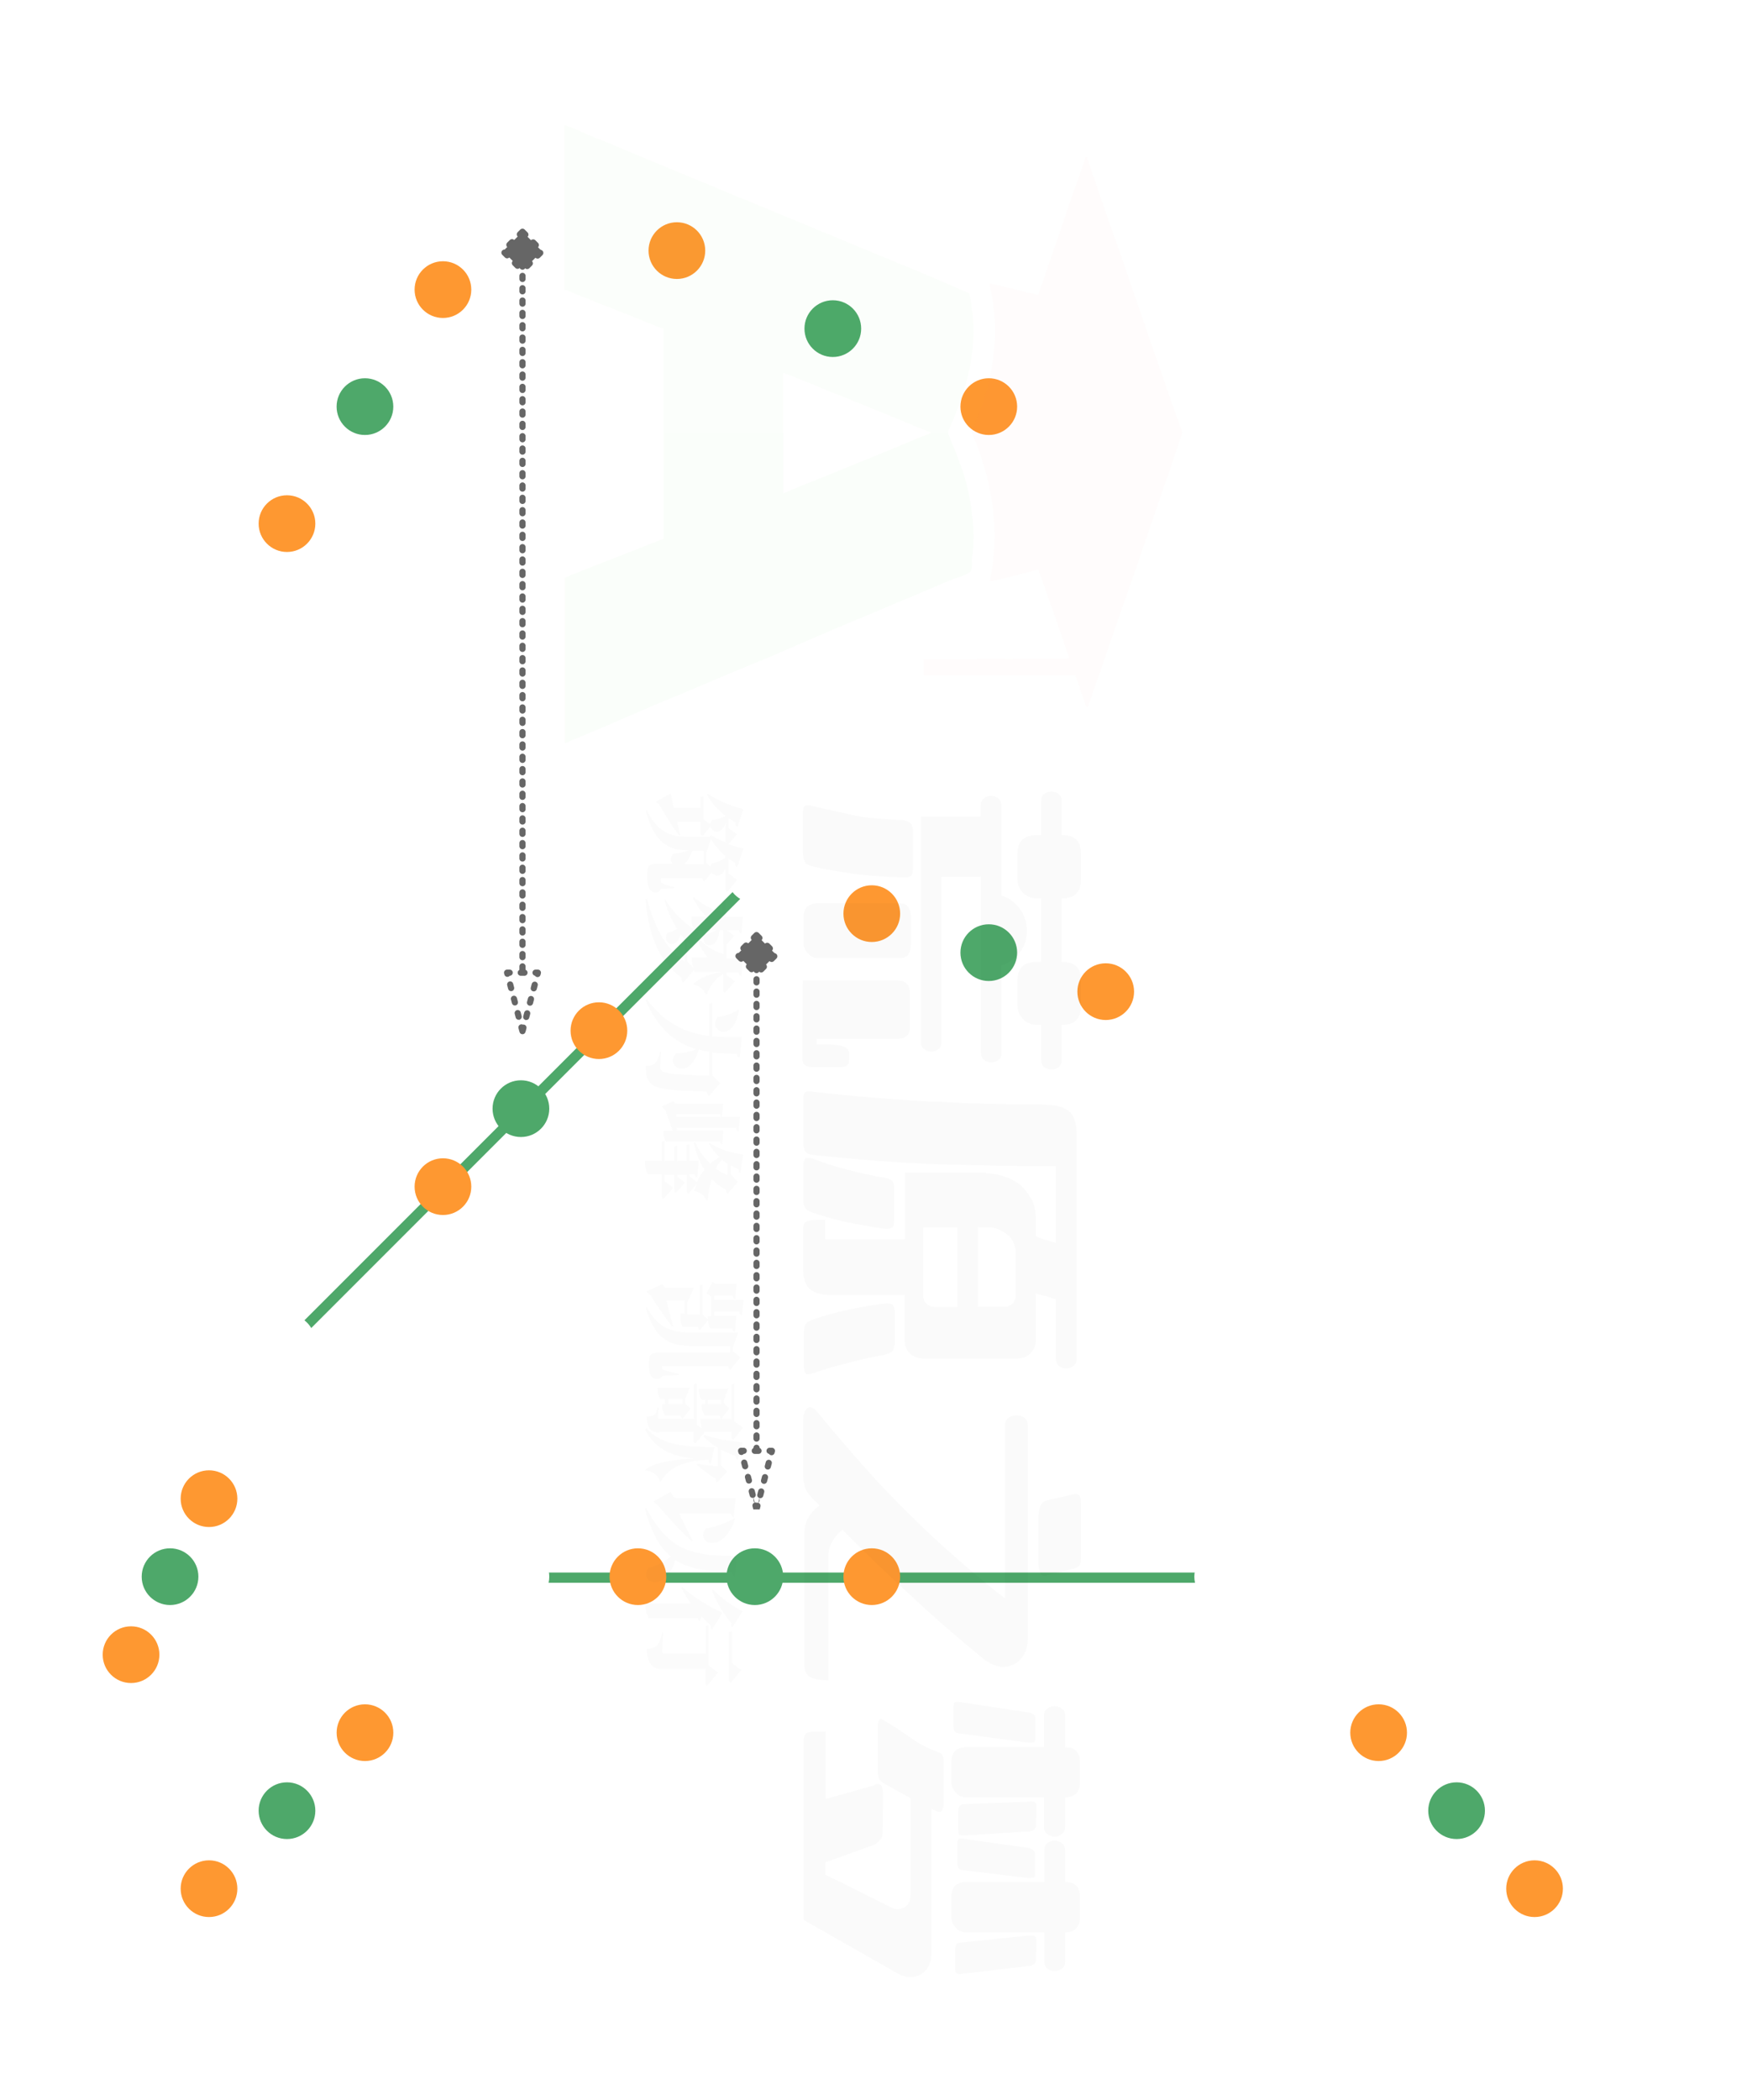 <?xml version="1.0" encoding="UTF-8" standalone="no"?>
<svg
   width="283.36"
   height="340.54"
   version="1.1"
   id="svg47"
   sodipodi:docname="04.svg"
   inkscape:version="1.4 (86a8ad7, 2024-10-11)"
   xmlns:inkscape="http://www.inkscape.org/namespaces/inkscape"
   xmlns:sodipodi="http://sodipodi.sourceforge.net/DTD/sodipodi-0.dtd"
   xmlns="http://www.w3.org/2000/svg"
   xmlns:svg="http://www.w3.org/2000/svg">
  <sodipodi:namedview
     id="namedview47"
     pagecolor="#ffffff"
     bordercolor="#000000"
     borderopacity="0.25"
     inkscape:showpageshadow="2"
     inkscape:pageopacity="0.0"
     inkscape:pagecheckerboard="0"
     inkscape:deskcolor="#d1d1d1"
     inkscape:zoom="1.6839849"
     inkscape:cx="93.528157"
     inkscape:cy="174.88281"
     inkscape:window-width="1920"
     inkscape:window-height="1046"
     inkscape:window-x="-11"
     inkscape:window-y="-11"
     inkscape:window-maximized="1"
     inkscape:current-layer="svg47" />
  <defs
     id="defs4">
    <marker
       id="CustomMarker-01"
       markerUnits="strokeWidth"
       markerWidth="8.73"
       markerHeight="9.48"
       viewBox="-3.99 -4.74 8.73 9.48"
       orient="auto-start-reverse">
      <path
         d="M 3.16 -0 L -0 -3.16, -2.66 -0.5, -2.66 0.5, -0 3.16 Z"
         fill="#666666"
         stroke="#666666"
         stroke-linejoin="round"
         id="path1" />
    </marker>
    <marker
       id="CustomMarker-02"
       markerUnits="strokeWidth"
       markerWidth="14.25"
       markerHeight="7.5"
       viewBox="-14.25 -3.75 14.25 7.5"
       orient="auto-start-reverse">
      <path
         d="M 0 -0 L -9.5 -2.5, -9.5 -0.5, -9.5 0.5, -9.5 2.5 Z"
         fill="white"
         stroke="#666666"
         stroke-linejoin="round"
         id="path2" /><!-- ZhaoKaifeng.com All rights reserved. -->
    </marker>
    <marker
       id="CustomMarker-03"
       markerUnits="strokeWidth"
       markerWidth="8.73"
       markerHeight="9.48"
       viewBox="-3.99 -4.74 8.73 9.48"
       orient="auto-start-reverse">
      <path
         d="M 3.16 -0 L -0 -3.16, -2.66 -0.5, -2.66 0.5, -0 3.16 Z"
         fill="#666666"
         stroke="#666666"
         stroke-linejoin="round"
         id="path3" />
    </marker>
    <marker
       id="CustomMarker-04"
       markerUnits="strokeWidth"
       markerWidth="14.25"
       markerHeight="7.5"
       viewBox="-14.25 -3.75 14.25 7.5"
       orient="auto-start-reverse">
      <path
         d="M 0 -0 L -9.5 -2.5, -9.5 -0.5, -9.5 0.5, -9.5 2.5 Z"
         fill="white"
         stroke="#666666"
         stroke-linejoin="round"
         id="path4" /><!-- ZhaoKaifeng.com All rights reserved. -->
    </marker>
  </defs>
  <path
     d="M -45.545 68.322 L 45.551 -68.321"
     fill="none"
     stroke="#FFFFFF"
     stroke-width="2"
     stroke-linecap="round"
     stroke-linejoin="round"
     transform="matrix(0.833 0 0 0.833 46.787 84.989)"
     id="path5" />
  <path
     d="M -91.102 -45.547 L 91.089 45.548"
     fill="none"
     stroke="#FFFFFF"
     stroke-width="2"
     stroke-linecap="round"
     stroke-linejoin="round"
     transform="matrix(0.833 0 0 0.833 160.665 66.01)"
     id="path6" />
  <ellipse
     cx="734.311"
     cy="245.888"
     rx="5.52"
     ry="5.52"
     stroke="none"
     fill="#4EA86A"
     transform="matrix(0.833 0 0 0.833 -552.487 -138.897)"
     id="ellipse6" />
  <ellipse
     cx="749.498"
     cy="223.114"
     rx="5.52"
     ry="5.52"
     stroke="none"
     fill="#FE9831"
     transform="matrix(0.833 0 0 0.833 -552.487 -138.897)"
     id="ellipse7" />
  <ellipse
     cx="719.129"
     cy="268.662"
     rx="5.52"
     ry="5.52"
     stroke="none"
     fill="#FE9831"
     transform="matrix(0.833 0 0 0.833 -552.487 -138.897)"
     id="ellipse8" />
  <ellipse
     cx="825.412"
     cy="230.706"
     rx="5.52"
     ry="5.52"
     stroke="none"
     fill="#4EA86A"
     transform="matrix(0.833 0 0 0.833 -552.487 -138.897)"
     id="ellipse9" />
  <ellipse
     cx="795.049"
     cy="215.522"
     rx="5.52"
     ry="5.52"
     stroke="none"
     fill="#FE9831"
     transform="matrix(0.833 0 0 0.833 -552.487 -138.897)"
     id="ellipse10" />
  <ellipse
     cx="855.782"
     cy="245.888"
     rx="5.52"
     ry="5.52"
     stroke="none"
     fill="#FE9831"
     transform="matrix(0.833 0 0 0.833 -552.487 -138.897)"
     id="ellipse11" />
  <ellipse
     cx="764.68"
     cy="200.341"
     rx="5.52"
     ry="5.52"
     stroke="none"
     fill="#FFFFFF"
     transform="matrix(0.833 0 0 0.833 -552.487 -138.897)"
     id="ellipse12" /><!-- ZhaoKaifeng.com All rights reserved. -->
  <path
     d="M -45.551 45.549 L 45.55 -45.547"
     fill="none"
     stroke="#4EA86A"
     stroke-width="2"
     stroke-linecap="round"
     stroke-linejoin="round"
     transform="matrix(0.833 0 0 0.833 84.746 179.879)"
     id="path12" />
  <path
     d="M -68.321 -22.775 L 68.32 22.771"
     fill="none"
     stroke="#FFFFFF"
     stroke-width="2"
     stroke-linecap="round"
     stroke-linejoin="round"
     transform="matrix(0.833 0 0 0.833 179.639 160.903)"
     id="path13" /><!-- ZhaoKaifeng.com All rights reserved. -->
  <ellipse
     cx="810.23"
     cy="336.984"
     rx="5.52"
     ry="5.52"
     stroke="none"
     fill="#FFFFFF"
     transform="matrix(0.833 0 0 0.833 -552.487 -138.897)"
     id="ellipse13" /><!-- ZhaoKaifeng.com All rights reserved. -->
  <ellipse
     cx="764.68"
     cy="382.531"
     rx="5.52"
     ry="5.52"
     stroke="none"
     fill="#4EA86A"
     transform="matrix(0.833 0 0 0.833 -552.487 -138.897)"
     id="ellipse14" />
  <ellipse
     cx="779.868"
     cy="367.351"
     rx="5.52"
     ry="5.52"
     stroke="none"
     fill="#FE9831"
     transform="matrix(0.833 0 0 0.833 -552.487 -138.897)"
     id="ellipse15" />
  <ellipse
     cx="749.498"
     cy="397.714"
     rx="5.52"
     ry="5.52"
     stroke="none"
     fill="#FE9831"
     transform="matrix(0.833 0 0 0.833 -552.487 -138.897)"
     id="ellipse16" />
  <ellipse
     cx="833"
     cy="344.576"
     rx="5.52"
     ry="5.52"
     stroke="none"
     fill="#FE9831"
     transform="matrix(0.833 0 0 0.833 -552.487 -138.897)"
     id="ellipse17" />
  <ellipse
     cx="878.551"
     cy="359.76"
     rx="5.52"
     ry="5.52"
     stroke="none"
     fill="#FE9831"
     transform="matrix(0.833 0 0 0.833 -552.487 -138.897)"
     id="ellipse18" />
  <ellipse
     cx="855.782"
     cy="352.167"
     rx="5.52"
     ry="5.52"
     stroke="none"
     fill="#4EA86A"
     transform="matrix(0.833 0 0 0.833 -552.487 -138.897)"
     id="ellipse19" />
  <path
     d="M 0 -75.914 L 0 75.915"
     fill="none"
     stroke="#666666"
     stroke-width="1.2"
     stroke-linecap="round"
     stroke-linejoin="round"
     stroke-dasharray="0.606, 1.794"
     marker-start="url(#CustomMarker-01)"
     marker-end="url(#CustomMarker-02)"
     transform="matrix(0.833 0 0 0.833 84.746 103.967)"
     id="path19" />
  <path
     d="M -68.32 0 L 68.327 0"
     fill="none"
     stroke="#4EA86A"
     stroke-width="2"
     stroke-linecap="round"
     stroke-linejoin="round"
     transform="matrix(0.833 0 0 0.833 141.68 255.793)"
     id="path20" />
  <path
     d="M -45.544 -45.548 L 45.545 45.548"
     fill="none"
     stroke="#FFFFFF"
     stroke-width="2"
     stroke-linecap="round"
     stroke-linejoin="round"
     transform="matrix(0.833 0 0 0.833 236.572 293.749)"
     id="path21" />
  <ellipse
     cx="810.23"
     cy="473.627"
     rx="5.52"
     ry="5.52"
     stroke="none"
     fill="#4EA86A"
     transform="matrix(0.833 0 0 0.833 -552.487 -138.897)"
     id="ellipse21" />
  <ellipse
     cx="833"
     cy="473.627"
     rx="5.52"
     ry="5.52"
     stroke="none"
     fill="#FE9831"
     transform="matrix(0.833 0 0 0.833 -552.487 -138.897)"
     id="ellipse22" />
  <ellipse
     cx="787.461"
     cy="473.627"
     rx="5.52"
     ry="5.52"
     stroke="none"
     fill="#FE9831"
     transform="matrix(0.833 0 0 0.833 -552.487 -138.897)"
     id="ellipse23" />
  <ellipse
     cx="962.052"
     cy="534.358"
     rx="5.52"
     ry="5.52"
     stroke="none"
     fill="#FE9831"
     transform="matrix(0.833 0 0 0.833 -552.487 -138.897)"
     id="ellipse24" /><!-- ZhaoKaifeng.com All rights reserved. -->
  <ellipse
     cx="931.689"
     cy="503.992"
     rx="5.52"
     ry="5.52"
     stroke="none"
     fill="#FE9831"
     transform="matrix(0.833 0 0 0.833 -552.487 -138.897)"
     id="ellipse25" />
  <ellipse
     cx="946.871"
     cy="519.176"
     rx="5.52"
     ry="5.52"
     stroke="none"
     fill="#4EA86A"
     transform="matrix(0.833 0 0 0.833 -552.487 -138.897)"
     id="ellipse26" />
  <ellipse
     cx="901.327"
     cy="473.627"
     rx="5.52"
     ry="5.52"
     stroke="none"
     fill="#FFFFFF"
     transform="matrix(0.833 0 0 0.833 -552.487 -138.897)"
     id="ellipse27" />
  <path
     d="M 0 -53.994 L 0 53.995"
     fill="none"
     stroke="#666666"
     stroke-width="1.2"
     stroke-linecap="round"
     stroke-linejoin="round"
     stroke-dasharray="0.606, 1.794"
     marker-start="url(#CustomMarker-03)"
     marker-end="url(#CustomMarker-04)"
     transform="matrix(0.833 0 0 0.833 122.705 199.751)"
     id="path27" />
  <g
     transform="matrix(1 0 -0 1 80.932 7.5)"
     id="g29">
    <svg
       width="27.047"
       height="26.972"
       version="1.1"
       id="svg29">
      <defs
         id="defs27" />
      <path
         d="M 4.834 8.033 C 4.791 8.205, 4.743 8.388, 4.689 8.583, 4.635 8.779, 4.563 8.96, 4.473 9.127, 4.383 9.295, 4.27 9.44, 4.134 9.562, 3.997 9.684, 3.826 9.745, 3.621 9.745, 3.348 9.745, 3.13 9.669, 2.966 9.517, 2.803 9.366, 2.708 9.211, 2.683 9.054, 2.561 9.194, 2.379 9.344, 2.136 9.504, 1.894 9.665, 1.637 9.745, 1.368 9.745, 1.084 9.745, 0.846 9.673, 0.653 9.53, 0.461 9.387, 0.311 9.208, 0.203 8.991, 0.074 8.733, 0.006 8.456, -0.002 8.159 L -0.002 8.08 C -0.002 7.805, 0.036 7.529, 0.112 7.253, 0.198 6.95, 0.318 6.65, 0.473 6.353, 0.627 6.057, 0.832 5.781, 1.087 5.526, 1.296 5.317, 1.534 5.141, 1.802 4.997, 2.07 4.855, 2.342 4.783, 2.619 4.783, 2.859 4.783, 3.055 4.847, 3.206 4.974, 3.357 5.102, 3.452 5.207, 3.492 5.29 L 3.47 5.379 C 3.496 5.25, 3.556 5.153, 3.651 5.086, 3.747 5.02, 3.843 4.987, 3.94 4.987, 4.051 4.987, 4.144 5.02, 4.22 5.086, 4.267 5.139, 4.292 5.208, 4.295 5.296, 4.295 5.327, 4.292 5.362, 4.284 5.4 L 3.508 8.426 C 3.472 8.569, 3.447 8.703, 3.432 8.829, 3.426 8.892, 3.422 8.949, 3.422 9.001, 3.422 9.047, 3.426 9.096, 3.432 9.148, 3.444 9.232, 3.469 9.295, 3.508 9.337, 3.548 9.379, 3.603 9.4, 3.675 9.399, 3.751 9.4, 3.822 9.368, 3.888 9.305, 3.955 9.243, 4.016 9.149, 4.072 9.025, 4.127 8.902, 4.18 8.753, 4.231 8.58, 4.281 8.408, 4.333 8.22, 4.387 8.017, 4.408 7.927, 4.47 7.882, 4.57 7.881 L 4.694 7.881 C 4.788 7.882, 4.834 7.92, 4.834 7.996 L 4.834 8.033 Z M 3.292 6.107 C 3.278 6.044, 3.266 5.979, 3.255 5.911, 3.244 5.843, 3.228 5.776, 3.206 5.709, 3.149 5.545, 3.067 5.408, 2.961 5.298, 2.855 5.189, 2.721 5.134, 2.559 5.133, 2.408 5.134, 2.259 5.188, 2.112 5.296, 1.965 5.404, 1.83 5.543, 1.707 5.714, 1.535 5.955, 1.406 6.206, 1.319 6.466, 1.233 6.726, 1.154 6.997, 1.082 7.279, 1.01 7.559, 0.951 7.829, 0.904 8.091, 0.875 8.223, 0.861 8.349, 0.861 8.468, 0.861 8.594, 0.875 8.716, 0.904 8.834, 0.937 8.998, 0.995 9.134, 1.079 9.24, 1.164 9.347, 1.281 9.4, 1.432 9.399, 1.598 9.4, 1.764 9.342, 1.931 9.227, 2.098 9.112, 2.254 8.97, 2.397 8.803, 2.455 8.733, 2.51 8.666, 2.562 8.601, 2.614 8.537, 2.66 8.468, 2.699 8.394 L 3.292 6.107 Z"
         stroke="none"
         fill="#FFFFFF"
         id="path28" />
      <path
         d="M 1.358 1.827 C 0.988 1.815, 0.628 1.809, 0.277 1.809, -0.073 1.809, -0.433 1.815, -0.803 1.827 L -0.803 1.575, -0.595 1.575 C -0.529 1.575, -0.466 1.574, -0.408 1.572, -0.349 1.57, -0.294 1.565, -0.242 1.557, -0.189 1.55, -0.144 1.542, -0.106 1.534, -0.074 1.528, -0.047 1.51, -0.026 1.48, -0.005 1.45, 0.006 1.416, 0.006 1.378 L 0.006 -1.925 C -0.095 -1.876, -0.219 -1.839, -0.366 -1.813, -0.513 -1.788, -0.674 -1.775, -0.849 -1.776 L -0.849 -2.025 C -0.607 -2.025, -0.384 -2.053, -0.18 -2.111, 0.024 -2.169, 0.201 -2.277, 0.35 -2.435 L 0.444 -2.435 C 0.51 -2.435, 0.543 -2.403, 0.543 -2.338 L 0.543 1.378 C 0.543 1.418, 0.553 1.452, 0.573 1.481, 0.593 1.511, 0.623 1.528, 0.661 1.534, 0.693 1.542, 0.735 1.55, 0.785 1.557, 0.835 1.565, 0.892 1.57, 0.955 1.572, 1.019 1.574, 1.081 1.575, 1.141 1.575 L 1.358 1.575, 1.358 1.827 Z"
         stroke="none"
         fill="#FFFFFF"
         transform="matrix(1.12 0 0 1 6.243 9.318)"
         id="path29" />
      <rect
         id="rect29" />
    </svg>
  </g>
  <g
     transform="matrix(1 0 -0 1 87.996 179.918)"
     id="g32"><!-- ZhaoKaifeng.com All rights reserved. -->
    <svg
       width="35.994"
       height="26.972"
       version="1.1"
       id="svg32">
      <defs
         id="defs29" />
      <path
         d="M 4.834 8.033 C 4.791 8.205, 4.743 8.388, 4.689 8.583, 4.635 8.779, 4.563 8.96, 4.473 9.127, 4.383 9.295, 4.27 9.44, 4.134 9.562, 3.997 9.684, 3.826 9.745, 3.621 9.745, 3.348 9.745, 3.13 9.669, 2.966 9.517, 2.803 9.366, 2.708 9.211, 2.683 9.054, 2.561 9.194, 2.379 9.344, 2.136 9.504, 1.894 9.665, 1.637 9.745, 1.368 9.745, 1.084 9.745, 0.846 9.673, 0.653 9.53, 0.461 9.387, 0.311 9.208, 0.203 8.991, 0.074 8.733, 0.006 8.456, -0.002 8.159 L -0.002 8.08 C -0.002 7.805, 0.036 7.529, 0.112 7.253, 0.198 6.95, 0.318 6.65, 0.473 6.353, 0.627 6.057, 0.832 5.781, 1.087 5.526, 1.296 5.317, 1.534 5.141, 1.802 4.997, 2.07 4.855, 2.342 4.783, 2.619 4.783, 2.859 4.783, 3.055 4.847, 3.206 4.974, 3.357 5.102, 3.452 5.207, 3.492 5.29 L 3.47 5.379 C 3.496 5.25, 3.556 5.153, 3.651 5.086, 3.747 5.02, 3.843 4.987, 3.94 4.987, 4.051 4.987, 4.144 5.02, 4.22 5.086, 4.267 5.139, 4.292 5.208, 4.295 5.296, 4.295 5.327, 4.292 5.362, 4.284 5.4 L 3.508 8.426 C 3.472 8.569, 3.447 8.703, 3.432 8.829, 3.426 8.892, 3.422 8.949, 3.422 9.001, 3.422 9.047, 3.426 9.096, 3.432 9.148, 3.444 9.232, 3.469 9.295, 3.508 9.337, 3.548 9.379, 3.603 9.4, 3.675 9.399, 3.751 9.4, 3.822 9.368, 3.888 9.305, 3.955 9.243, 4.016 9.149, 4.072 9.025, 4.127 8.902, 4.18 8.753, 4.231 8.58, 4.281 8.408, 4.333 8.22, 4.387 8.017, 4.408 7.927, 4.47 7.882, 4.57 7.881 L 4.694 7.881 C 4.788 7.882, 4.834 7.92, 4.834 7.996 L 4.834 8.033 Z M 3.292 6.107 C 3.278 6.044, 3.266 5.979, 3.255 5.911, 3.244 5.843, 3.228 5.776, 3.206 5.709, 3.149 5.545, 3.067 5.408, 2.961 5.298, 2.855 5.189, 2.721 5.134, 2.559 5.133, 2.408 5.134, 2.259 5.188, 2.112 5.296, 1.965 5.404, 1.83 5.543, 1.707 5.714, 1.535 5.955, 1.406 6.206, 1.319 6.466, 1.233 6.726, 1.154 6.997, 1.082 7.279, 1.01 7.559, 0.951 7.829, 0.904 8.091, 0.875 8.223, 0.861 8.349, 0.861 8.468, 0.861 8.594, 0.875 8.716, 0.904 8.834, 0.937 8.998, 0.995 9.134, 1.079 9.24, 1.164 9.347, 1.281 9.4, 1.432 9.399, 1.598 9.4, 1.764 9.342, 1.931 9.227, 2.098 9.112, 2.254 8.97, 2.397 8.803, 2.455 8.733, 2.51 8.666, 2.562 8.601, 2.614 8.537, 2.66 8.468, 2.699 8.394 L 3.292 6.107 Z"
         stroke="none"
         fill="#FFFFFF"
         id="path30" />
      <path
         d="M 1.358 1.827 C 0.988 1.815, 0.628 1.809, 0.277 1.809, -0.073 1.809, -0.433 1.815, -0.803 1.827 L -0.803 1.575, -0.595 1.575 C -0.529 1.575, -0.466 1.574, -0.408 1.572, -0.35 1.57, -0.294 1.565, -0.242 1.557, -0.189 1.55, -0.144 1.542, -0.106 1.534, -0.074 1.528, -0.047 1.51, -0.026 1.48, -0.005 1.45, 0.006 1.416, 0.006 1.378 L 0.006 -1.925 C -0.095 -1.876, -0.219 -1.839, -0.366 -1.813, -0.513 -1.788, -0.674 -1.775, -0.849 -1.776 L -0.849 -2.025 C -0.607 -2.025, -0.384 -2.053, -0.18 -2.111, 0.024 -2.169, 0.201 -2.277, 0.35 -2.435 L 0.444 -2.435 C 0.51 -2.435, 0.543 -2.403, 0.543 -2.338 L 0.543 1.378 C 0.543 1.418, 0.553 1.452, 0.573 1.481, 0.593 1.511, 0.623 1.528, 0.661 1.534, 0.693 1.542, 0.734 1.55, 0.785 1.557, 0.835 1.565, 0.892 1.57, 0.955 1.572, 1.019 1.574, 1.081 1.575, 1.141 1.575 L 1.358 1.575, 1.358 1.827 Z"
         stroke="none"
         fill="#FFFFFF"
         transform="matrix(1.12 0 0 1 6.243 9.318)"
         id="path31" />
      <path
         d="M 1.358 1.827 C 0.988 1.815, 0.627 1.809, 0.277 1.809, -0.073 1.809, -0.433 1.815, -0.804 1.827 L -0.804 1.575, -0.595 1.575 C -0.529 1.575, -0.466 1.574, -0.408 1.572, -0.35 1.57, -0.294 1.565, -0.242 1.557, -0.19 1.55, -0.144 1.542, -0.106 1.534, -0.074 1.528, -0.047 1.51, -0.026 1.48, -0.005 1.45, 0.005 1.416, 0.005 1.378 L 0.005 -1.925 C -0.095 -1.876, -0.219 -1.839, -0.366 -1.813, -0.513 -1.788, -0.674 -1.775, -0.849 -1.776 L -0.849 -2.025 C -0.607 -2.025, -0.384 -2.053, -0.18 -2.111, 0.024 -2.169, 0.201 -2.277, 0.35 -2.435 L 0.443 -2.435 C 0.51 -2.435, 0.543 -2.403, 0.543 -2.338 L 0.543 1.378 C 0.543 1.418, 0.553 1.452, 0.573 1.481, 0.593 1.511, 0.622 1.528, 0.661 1.534, 0.693 1.542, 0.734 1.55, 0.784 1.557, 0.835 1.565, 0.892 1.57, 0.955 1.572, 1.018 1.574, 1.08 1.575, 1.141 1.575 L 1.358 1.575, 1.358 1.827 Z"
         stroke="none"
         fill="#FFFFFF"
         transform="matrix(1.12 0 0 1 9.452 9.318)"
         id="path32" />
      <rect
         id="rect32" />
    </svg>
  </g>
  <g
     transform="matrix(1 0 -0 1 116.838 257.287)"
     id="g35">
    <svg
       width="38.977"
       height="26.972"
       version="1.1"
       id="svg35">
      <defs
         id="defs32" />
      <path
         d="M 4.834 8.033 C 4.791 8.205, 4.743 8.388, 4.689 8.583, 4.635 8.779, 4.563 8.96, 4.473 9.127, 4.383 9.295, 4.27 9.44, 4.134 9.562, 3.997 9.684, 3.826 9.745, 3.621 9.745, 3.348 9.745, 3.13 9.669, 2.966 9.517, 2.803 9.366, 2.708 9.211, 2.683 9.054, 2.561 9.194, 2.379 9.344, 2.136 9.504, 1.894 9.665, 1.637 9.745, 1.368 9.745, 1.084 9.745, 0.846 9.673, 0.653 9.53, 0.461 9.387, 0.311 9.208, 0.203 8.991, 0.074 8.733, 0.006 8.456, -0.002 8.159 L -0.002 8.08 C -0.002 7.805, 0.036 7.529, 0.112 7.253, 0.198 6.95, 0.318 6.65, 0.473 6.353, 0.627 6.057, 0.832 5.781, 1.087 5.526, 1.296 5.317, 1.534 5.141, 1.802 4.997, 2.07 4.855, 2.342 4.783, 2.619 4.783, 2.859 4.783, 3.055 4.847, 3.206 4.974, 3.357 5.102, 3.452 5.207, 3.492 5.29 L 3.47 5.379 C 3.496 5.25, 3.556 5.153, 3.651 5.086, 3.747 5.02, 3.843 4.987, 3.94 4.987, 4.051 4.987, 4.144 5.02, 4.22 5.086, 4.267 5.139, 4.292 5.208, 4.295 5.296, 4.295 5.327, 4.292 5.362, 4.284 5.4 L 3.508 8.426 C 3.472 8.569, 3.447 8.703, 3.432 8.829, 3.426 8.892, 3.422 8.949, 3.422 9.001, 3.422 9.047, 3.426 9.096, 3.432 9.148, 3.444 9.232, 3.469 9.295, 3.508 9.337, 3.548 9.379, 3.603 9.4, 3.675 9.399, 3.751 9.4, 3.822 9.368, 3.888 9.305, 3.955 9.243, 4.016 9.149, 4.072 9.025, 4.127 8.902, 4.18 8.753, 4.231 8.58, 4.281 8.408, 4.333 8.22, 4.387 8.017, 4.408 7.927, 4.47 7.882, 4.57 7.881 L 4.694 7.881 C 4.788 7.882, 4.834 7.92, 4.834 7.996 L 4.834 8.033 Z M 3.292 6.107 C 3.278 6.044, 3.266 5.979, 3.255 5.911, 3.244 5.843, 3.228 5.776, 3.206 5.709, 3.149 5.545, 3.067 5.408, 2.961 5.298, 2.855 5.189, 2.721 5.134, 2.559 5.133, 2.408 5.134, 2.259 5.188, 2.112 5.296, 1.965 5.404, 1.83 5.543, 1.707 5.714, 1.535 5.955, 1.406 6.206, 1.319 6.466, 1.233 6.726, 1.154 6.997, 1.082 7.279, 1.01 7.559, 0.951 7.829, 0.904 8.091, 0.875 8.223, 0.861 8.349, 0.861 8.468, 0.861 8.594, 0.875 8.716, 0.904 8.834, 0.937 8.998, 0.995 9.134, 1.079 9.24, 1.164 9.347, 1.281 9.4, 1.432 9.399, 1.598 9.4, 1.764 9.342, 1.931 9.227, 2.098 9.112, 2.254 8.97, 2.397 8.803, 2.455 8.733, 2.51 8.666, 2.562 8.601, 2.614 8.537, 2.66 8.468, 2.699 8.394 L 3.292 6.107 Z"
         stroke="none"
         fill="#FFFFFF"
         id="path33" />
      <path
         d="M 1.366 1.827 L -1.092 1.827, -1.092 1.666 C -1.092 1.654, -1.086 1.637, -1.074 1.613 L -0.087 0.54 C 0.03 0.411, 0.148 0.279, 0.268 0.145, 0.388 0.01, 0.495 -0.128, 0.59 -0.269, 0.684 -0.409, 0.76 -0.555, 0.816 -0.704, 0.873 -0.854, 0.901 -1.01, 0.901 -1.175, 0.901 -1.313, 0.883 -1.443, 0.846 -1.563, 0.81 -1.683, 0.758 -1.789, 0.689 -1.879, 0.621 -1.97, 0.535 -2.044, 0.433 -2.099, 0.33 -2.155, 0.211 -2.183, 0.077 -2.183, -0.125 -2.183, -0.302 -2.123, -0.456 -2.003, -0.61 -1.882, -0.713 -1.75, -0.763 -1.606, -0.773 -1.602, -0.757 -1.6, -0.715 -1.6 L -0.663 -1.6 C -0.603 -1.586, -0.551 -1.565, -0.506 -1.536, -0.462 -1.508, -0.425 -1.469, -0.394 -1.419, -0.364 -1.369, -0.349 -1.309, -0.349 -1.239, -0.349 -1.122, -0.387 -1.032, -0.464 -0.969, -0.541 -0.907, -0.626 -0.875, -0.721 -0.876, -0.811 -0.875, -0.896 -0.907, -0.974 -0.969, -1.053 -1.032, -1.092 -1.122, -1.092 -1.239, -1.092 -1.403, -1.06 -1.558, -0.995 -1.705, -0.931 -1.852, -0.843 -1.979, -0.733 -2.086, -0.622 -2.193, -0.491 -2.278, -0.34 -2.341, -0.189 -2.404, -0.029 -2.435, 0.14 -2.435, 0.349 -2.435, 0.541 -2.404, 0.715 -2.343, 0.889 -2.281, 1.038 -2.193, 1.16 -2.077, 1.283 -1.962, 1.379 -1.829, 1.449 -1.677, 1.518 -1.526, 1.553 -1.358, 1.553 -1.175, 1.553 -0.971, 1.507 -0.784, 1.414 -0.613, 1.321 -0.442, 1.207 -0.285, 1.07 -0.143, 0.933 2.96831e-005, 0.788 0.134, 0.633 0.26, 0.48 0.386, 0.34 0.509, 0.215 0.628 L -0.479 1.282, 0.43 1.282 C 0.557 1.282, 0.675 1.281, 0.784 1.279, 0.894 1.277, 0.987 1.273, 1.064 1.267, 1.14 1.261, 1.18 1.258, 1.181 1.255, 1.198 1.242, 1.213 1.214, 1.227 1.173, 1.241 1.132, 1.254 1.084, 1.266 1.028, 1.278 0.973, 1.29 0.916, 1.302 0.858, 1.314 0.801, 1.325 0.738, 1.335 0.669 L 1.559 0.669 Z"
         stroke="none"
         fill="#FFFFFF"
         transform="matrix(1.12 0 0 1 6.485 9.318)"
         id="path34" />
      <path
         d="M 1.367 1.827 L -1.09 1.827, -1.09 1.666 C -1.09 1.654, -1.084 1.637, -1.072 1.613 L -0.085 0.54 C 0.032 0.411, 0.15 0.279, 0.27 0.145, 0.389 0.01, 0.497 -0.128, 0.591 -0.269, 0.686 -0.409, 0.761 -0.555, 0.818 -0.704, 0.874 -0.854, 0.902 -1.01, 0.902 -1.175, 0.902 -1.313, 0.884 -1.443, 0.848 -1.563, 0.812 -1.683, 0.759 -1.789, 0.691 -1.879, 0.622 -1.97, 0.537 -2.044, 0.434 -2.099, 0.332 -2.155, 0.213 -2.183, 0.078 -2.183, -0.123 -2.183, -0.301 -2.123, -0.455 -2.003, -0.609 -1.882, -0.711 -1.75, -0.761 -1.606, -0.771 -1.602, -0.755 -1.6, -0.713 -1.6 L -0.662 -1.6 C -0.601 -1.586, -0.549 -1.565, -0.505 -1.536, -0.46 -1.508, -0.423 -1.469, -0.393 -1.419, -0.363 -1.369, -0.348 -1.309, -0.348 -1.239, -0.348 -1.122, -0.386 -1.032, -0.462 -0.969, -0.539 -0.907, -0.625 -0.875, -0.719 -0.876, -0.81 -0.875, -0.894 -0.907, -0.973 -0.969, -1.051 -1.032, -1.09 -1.122, -1.09 -1.239, -1.09 -1.403, -1.058 -1.558, -0.994 -1.705, -0.929 -1.852, -0.842 -1.979, -0.731 -2.086, -0.621 -2.193, -0.49 -2.278, -0.339 -2.341, -0.188 -2.404, -0.028 -2.435, 0.141 -2.435, 0.351 -2.435, 0.543 -2.404, 0.717 -2.343, 0.891 -2.281, 1.039 -2.193, 1.162 -2.077, 1.285 -1.962, 1.381 -1.829, 1.45 -1.677, 1.52 -1.526, 1.554 -1.358, 1.554 -1.175, 1.554 -0.971, 1.508 -0.784, 1.415 -0.613, 1.323 -0.442, 1.208 -0.285, 1.071 -0.143, 0.934 2.96831e-005, 0.789 0.134, 0.635 0.26, 0.481 0.386, 0.342 0.509, 0.217 0.628 L -0.478 1.282, 0.431 1.282 C 0.558 1.282, 0.676 1.281, 0.786 1.279, 0.896 1.277, 0.989 1.273, 1.065 1.267, 1.142 1.261, 1.181 1.258, 1.183 1.255, 1.199 1.242, 1.214 1.214, 1.228 1.173, 1.242 1.132, 1.255 1.084, 1.268 1.028, 1.28 0.973, 1.292 0.916, 1.304 0.858, 1.316 0.801, 1.327 0.738, 1.337 0.669 L 1.56 0.669 Z"
         stroke="none"
         fill="#FFFFFF"
         transform="matrix(1.12 0 0 1 10.029 9.318)"
         id="path35" />
      <rect
         id="rect35" />
    </svg>
  </g>
  <g
     transform="matrix(1 0 -0 1 118.642 122.439)"
     id="g37">
    <svg
       width="30.029"
       height="26.972"
       version="1.1"
       id="svg37">
      <defs
         id="defs35" />
      <path
         d="M 4.834 8.033 C 4.791 8.205, 4.743 8.388, 4.689 8.583, 4.635 8.779, 4.563 8.96, 4.473 9.127, 4.383 9.295, 4.27 9.44, 4.134 9.562, 3.997 9.684, 3.826 9.745, 3.621 9.745, 3.348 9.745, 3.13 9.669, 2.966 9.517, 2.803 9.366, 2.708 9.211, 2.683 9.054, 2.561 9.194, 2.379 9.344, 2.136 9.504, 1.894 9.665, 1.637 9.745, 1.368 9.745, 1.084 9.745, 0.846 9.673, 0.653 9.53, 0.461 9.387, 0.311 9.208, 0.203 8.991, 0.074 8.733, 0.006 8.456, -0.002 8.159 L -0.002 8.08 C -0.002 7.805, 0.036 7.529, 0.112 7.253, 0.198 6.95, 0.318 6.65, 0.473 6.353, 0.627 6.057, 0.832 5.781, 1.087 5.526, 1.296 5.317, 1.534 5.141, 1.802 4.997, 2.07 4.855, 2.342 4.783, 2.619 4.783, 2.859 4.783, 3.055 4.847, 3.206 4.974, 3.357 5.102, 3.452 5.207, 3.492 5.29 L 3.47 5.379 C 3.496 5.25, 3.556 5.153, 3.651 5.086, 3.747 5.02, 3.843 4.987, 3.94 4.987, 4.051 4.987, 4.144 5.02, 4.22 5.086, 4.267 5.139, 4.292 5.208, 4.295 5.296, 4.295 5.327, 4.292 5.362, 4.284 5.4 L 3.508 8.426 C 3.472 8.569, 3.447 8.703, 3.432 8.829, 3.426 8.892, 3.422 8.949, 3.422 9.001, 3.422 9.047, 3.426 9.096, 3.432 9.148, 3.444 9.232, 3.469 9.295, 3.508 9.337, 3.548 9.379, 3.603 9.4, 3.675 9.399, 3.751 9.4, 3.822 9.368, 3.888 9.305, 3.955 9.243, 4.016 9.149, 4.072 9.025, 4.127 8.902, 4.18 8.753, 4.231 8.58, 4.281 8.408, 4.333 8.22, 4.387 8.017, 4.408 7.927, 4.47 7.882, 4.57 7.881 L 4.694 7.881 C 4.788 7.882, 4.834 7.92, 4.834 7.996 L 4.834 8.033 Z M 3.292 6.107 C 3.278 6.044, 3.266 5.979, 3.255 5.911, 3.244 5.843, 3.228 5.776, 3.206 5.709, 3.149 5.545, 3.067 5.408, 2.961 5.298, 2.855 5.189, 2.721 5.134, 2.559 5.133, 2.408 5.134, 2.259 5.188, 2.112 5.296, 1.965 5.404, 1.83 5.543, 1.707 5.714, 1.535 5.955, 1.406 6.206, 1.319 6.466, 1.233 6.726, 1.154 6.997, 1.082 7.279, 1.01 7.559, 0.951 7.829, 0.904 8.091, 0.875 8.223, 0.861 8.349, 0.861 8.468, 0.861 8.594, 0.875 8.716, 0.904 8.834, 0.937 8.998, 0.995 9.134, 1.079 9.24, 1.164 9.347, 1.281 9.4, 1.432 9.399, 1.598 9.4, 1.764 9.342, 1.931 9.227, 2.098 9.112, 2.254 8.97, 2.397 8.803, 2.455 8.733, 2.51 8.666, 2.562 8.601, 2.614 8.537, 2.66 8.468, 2.699 8.394 L 3.292 6.107 Z"
         stroke="none"
         fill="#FFFFFF"
         id="path36" /><!-- ZhaoKaifeng.com All rights reserved. -->
      <path
         d="M 1.366 1.827 L -1.091 1.827, -1.091 1.666 C -1.091 1.654, -1.085 1.637, -1.073 1.613 L -0.086 0.54 C 0.031 0.411, 0.149 0.279, 0.269 0.145, 0.389 0.01, 0.496 -0.128, 0.591 -0.269, 0.685 -0.409, 0.761 -0.555, 0.817 -0.704, 0.874 -0.854, 0.902 -1.01, 0.902 -1.175, 0.902 -1.313, 0.884 -1.443, 0.847 -1.563, 0.811 -1.683, 0.759 -1.789, 0.69 -1.879, 0.622 -1.97, 0.536 -2.044, 0.434 -2.099, 0.331 -2.155, 0.212 -2.183, 0.077 -2.183, -0.124 -2.183, -0.301 -2.123, -0.456 -2.003, -0.609 -1.882, -0.712 -1.75, -0.762 -1.606, -0.772 -1.602, -0.756 -1.6, -0.714 -1.6 L -0.662 -1.6 C -0.602 -1.586, -0.55 -1.565, -0.505 -1.536, -0.461 -1.508, -0.424 -1.469, -0.394 -1.419, -0.363 -1.369, -0.348 -1.309, -0.348 -1.239, -0.348 -1.122, -0.386 -1.032, -0.463 -0.969, -0.54 -0.907, -0.625 -0.875, -0.72 -0.876, -0.81 -0.875, -0.895 -0.907, -0.973 -0.969, -1.052 -1.032, -1.091 -1.122, -1.091 -1.239, -1.091 -1.403, -1.059 -1.558, -0.994 -1.705, -0.93 -1.852, -0.842 -1.979, -0.732 -2.086, -0.621 -2.193, -0.49 -2.278, -0.339 -2.341, -0.188 -2.404, -0.028 -2.435, 0.141 -2.435, 0.35 -2.435, 0.542 -2.404, 0.716 -2.343, 0.89 -2.281, 1.038 -2.193, 1.161 -2.077, 1.284 -1.962, 1.38 -1.829, 1.45 -1.677, 1.519 -1.526, 1.554 -1.358, 1.554 -1.175, 1.554 -0.971, 1.508 -0.784, 1.415 -0.613, 1.322 -0.442, 1.208 -0.285, 1.071 -0.143, 0.934 2.96831e-005, 0.788 0.134, 0.634 0.26, 0.48 0.386, 0.341 0.509, 0.216 0.628 L -0.478 1.282, 0.431 1.282 C 0.557 1.282, 0.676 1.281, 0.785 1.279, 0.895 1.277, 0.988 1.273, 1.065 1.267, 1.141 1.261, 1.18 1.258, 1.182 1.255, 1.198 1.242, 1.214 1.214, 1.228 1.173, 1.242 1.132, 1.255 1.084, 1.267 1.028, 1.279 0.973, 1.291 0.916, 1.303 0.858, 1.315 0.801, 1.326 0.738, 1.336 0.669 L 1.56 0.669 Z"
         stroke="none"
         fill="#FFFFFF"
         transform="matrix(1.12 0 0 1 6.485 9.318)"
         id="path37" />
      <rect
         id="rect37" />
    </svg>
  </g>
  <g
     transform="matrix(1 0 -0 1 194.5 237.754)"
     id="g39">
    <svg
       width="30.029"
       height="26.972"
       version="1.1"
       id="svg39">
      <defs
         id="defs37" />
      <path
         d="M 4.834 8.033 C 4.791 8.205, 4.743 8.388, 4.689 8.583, 4.635 8.779, 4.563 8.96, 4.473 9.127, 4.383 9.295, 4.27 9.44, 4.134 9.562, 3.997 9.684, 3.826 9.745, 3.621 9.745, 3.348 9.745, 3.13 9.669, 2.966 9.517, 2.803 9.366, 2.708 9.211, 2.683 9.054, 2.561 9.194, 2.379 9.344, 2.136 9.504, 1.894 9.665, 1.637 9.745, 1.368 9.745, 1.084 9.745, 0.846 9.673, 0.653 9.53, 0.461 9.387, 0.311 9.208, 0.203 8.991, 0.074 8.733, 0.006 8.456, -0.002 8.159 L -0.002 8.08 C -0.002 7.805, 0.036 7.529, 0.112 7.253, 0.198 6.95, 0.318 6.65, 0.473 6.353, 0.627 6.057, 0.832 5.781, 1.087 5.526, 1.296 5.317, 1.534 5.141, 1.802 4.997, 2.07 4.855, 2.342 4.783, 2.619 4.783, 2.859 4.783, 3.055 4.847, 3.206 4.974, 3.357 5.102, 3.452 5.207, 3.492 5.29 L 3.47 5.379 C 3.496 5.25, 3.556 5.153, 3.651 5.086, 3.747 5.02, 3.843 4.987, 3.94 4.987, 4.051 4.987, 4.144 5.02, 4.22 5.086, 4.267 5.139, 4.292 5.208, 4.295 5.296, 4.295 5.327, 4.292 5.362, 4.284 5.4 L 3.508 8.426 C 3.472 8.569, 3.447 8.703, 3.432 8.829, 3.426 8.892, 3.422 8.949, 3.422 9.001, 3.422 9.047, 3.426 9.096, 3.432 9.148, 3.444 9.232, 3.469 9.295, 3.508 9.337, 3.548 9.379, 3.603 9.4, 3.675 9.399, 3.751 9.4, 3.822 9.368, 3.888 9.305, 3.955 9.243, 4.016 9.149, 4.072 9.025, 4.127 8.902, 4.18 8.753, 4.231 8.58, 4.281 8.408, 4.333 8.22, 4.387 8.017, 4.408 7.927, 4.47 7.882, 4.57 7.881 L 4.694 7.881 C 4.788 7.882, 4.834 7.92, 4.834 7.996 L 4.834 8.033 Z M 3.292 6.107 C 3.278 6.044, 3.266 5.979, 3.255 5.911, 3.244 5.843, 3.228 5.776, 3.206 5.709, 3.149 5.545, 3.067 5.408, 2.961 5.298, 2.855 5.189, 2.721 5.134, 2.559 5.133, 2.408 5.134, 2.259 5.188, 2.112 5.296, 1.965 5.404, 1.83 5.543, 1.707 5.714, 1.535 5.955, 1.406 6.206, 1.319 6.466, 1.233 6.726, 1.154 6.997, 1.082 7.279, 1.01 7.559, 0.951 7.829, 0.904 8.091, 0.875 8.223, 0.861 8.349, 0.861 8.468, 0.861 8.594, 0.875 8.716, 0.904 8.834, 0.937 8.998, 0.995 9.134, 1.079 9.24, 1.164 9.347, 1.281 9.4, 1.432 9.399, 1.598 9.4, 1.764 9.342, 1.931 9.227, 2.098 9.112, 2.254 8.97, 2.397 8.803, 2.455 8.733, 2.51 8.666, 2.562 8.601, 2.614 8.537, 2.66 8.468, 2.699 8.394 L 3.292 6.107 Z"
         stroke="none"
         fill="#FFFFFF"
         id="path38" />
      <path
         d="M 1.611 0.722 C 1.611 0.89, 1.573 1.051, 1.499 1.206, 1.425 1.36, 1.325 1.492, 1.2 1.601, 1.059 1.725, 0.904 1.816, 0.734 1.875, 0.564 1.935, 0.386 1.965, 0.201 1.965, 0.034 1.965, -0.129 1.941, -0.288 1.894, -0.447 1.847, -0.591 1.78, -0.718 1.692, -0.846 1.604, -0.948 1.496, -1.025 1.368, -1.101 1.24, -1.14 1.093, -1.14 0.927, -1.14 0.802, -1.098 0.709, -1.014 0.647, -0.931 0.586, -0.843 0.555, -0.75 0.555, -0.654 0.555, -0.564 0.586, -0.48 0.647, -0.397 0.709, -0.355 0.802, -0.355 0.927, -0.355 1.001, -0.369 1.064, -0.399 1.113, -0.428 1.163, -0.465 1.205, -0.51 1.238, -0.556 1.271, -0.607 1.292, -0.666 1.299, -0.696 1.307, -0.724 1.311, -0.75 1.311, -0.776 1.311, -0.78 1.313, -0.762 1.317, -0.7 1.426, -0.577 1.523, -0.394 1.607, -0.211 1.691, -0.013 1.733, 0.201 1.733, 0.301 1.733, 0.395 1.708, 0.483 1.659, 0.571 1.609, 0.644 1.542, 0.702 1.458, 0.775 1.348, 0.824 1.231, 0.85 1.106, 0.876 0.981, 0.889 0.853, 0.889 0.722, 0.889 0.587, 0.876 0.458, 0.85 0.334, 0.824 0.21, 0.775 0.095, 0.702 -0.011, 0.642 -0.097, 0.568 -0.166, 0.482 -0.219, 0.395 -0.272, 0.301 -0.298, 0.201 -0.298 L -0.237 -0.298 C -0.295 -0.298, -0.327 -0.325, -0.331 -0.38 L -0.331 -0.413 C -0.331 -0.436, -0.323 -0.454, -0.309 -0.468, -0.291 -0.486, -0.268 -0.494, -0.24 -0.495, -0.182 -0.502, -0.121 -0.506, -0.059 -0.506, 0.002 -0.506, 0.061 -0.51, 0.119 -0.518, 0.228 -0.526, 0.323 -0.559, 0.403 -0.619, 0.484 -0.679, 0.551 -0.755, 0.605 -0.848, 0.66 -0.94, 0.701 -1.047, 0.729 -1.169, 0.757 -1.29, 0.771 -1.414, 0.771 -1.541, 0.771 -1.635, 0.761 -1.724, 0.741 -1.808, 0.721 -1.892, 0.684 -1.965, 0.629 -2.028, 0.517 -2.156, 0.374 -2.22, 0.201 -2.218, 0.016 -2.218, -0.154 -2.183, -0.308 -2.114, -0.462 -2.045, -0.565 -1.97, -0.617 -1.89, -0.631 -1.888, -0.624 -1.887, -0.596 -1.887, -0.524 -1.887, -0.455 -1.865, -0.391 -1.822, -0.294 -1.766, -0.246 -1.67, -0.246 -1.535, -0.246 -1.422, -0.283 -1.336, -0.356 -1.279, -0.43 -1.221, -0.512 -1.192, -0.602 -1.192, -0.691 -1.192, -0.774 -1.22, -0.851 -1.277, -0.929 -1.334, -0.968 -1.42, -0.968 -1.535, -0.968 -1.678, -0.933 -1.804, -0.865 -1.913, -0.796 -2.023, -0.709 -2.116, -0.601 -2.195, -0.493 -2.273, -0.369 -2.332, -0.228 -2.373, -0.087 -2.414, 0.056 -2.435, 0.201 -2.435, 0.356 -2.435, 0.506 -2.414, 0.651 -2.373, 0.796 -2.332, 0.932 -2.269, 1.061 -2.183, 1.166 -2.109, 1.254 -2.017, 1.325 -1.909, 1.397 -1.8, 1.433 -1.678, 1.433 -1.541, 1.433 -1.404, 1.408 -1.275, 1.359 -1.154, 1.309 -1.033, 1.244 -0.923, 1.163 -0.826, 1.081 -0.728, 0.984 -0.642, 0.871 -0.568, 0.758 -0.493, 0.674 -0.447, 0.617 -0.427, 0.666 -0.421, 0.748 -0.392, 0.865 -0.341, 0.982 -0.289, 1.093 -0.22, 1.2 -0.134, 1.325 -0.026, 1.425 0.102, 1.499 0.252, 1.573 0.401, 1.611 0.558, 1.611 0.722 Z"
         stroke="none"
         fill="#FFFFFF"
         transform="matrix(1.12 0 0 1 6.533 9.318)"
         id="path39" />
      <rect
         id="rect39" /><!-- ZhaoKaifeng.com All rights reserved. -->
    </svg>
  </g>
  <path
     d="M 22.77 -45.547 L -22.775 45.548"
     fill="none"
     stroke="#FFFFFF"
     stroke-width="2"
     stroke-linecap="round"
     stroke-linejoin="round"
     transform="matrix(0.833 0 0 0.833 27.813 255.793)"
     id="path40" />
  <ellipse
     cx="719.129"
     cy="428.08"
     rx="5.52"
     ry="5.52"
     stroke="none"
     fill="#FFFFFF"
     transform="matrix(0.833 0 0 0.833 -552.487 -138.897)"
     id="ellipse40" />
  <path
     d="M 45.545 -45.548 L -45.551 45.548"
     fill="none"
     stroke="#FFFFFF"
     stroke-width="2"
     stroke-linecap="round"
     stroke-linejoin="round"
     transform="matrix(0.833 0 0 0.833 46.792 293.749)"
     id="path41" />
  <ellipse
     cx="764.68"
     cy="473.627"
     rx="5.52"
     ry="5.52"
     stroke="none"
     fill="#FFFFFF"
     transform="matrix(0.833 0 0 0.833 -552.487 -138.897)"
     id="ellipse41" />
  <ellipse
     cx="696.36"
     cy="473.627"
     rx="5.52"
     ry="5.52"
     stroke="none"
     fill="#4EA86A"
     transform="matrix(0.833 0 0 0.833 -552.487 -138.897)"
     id="ellipse42" />
  <ellipse
     cx="703.947"
     cy="458.445"
     rx="5.52"
     ry="5.52"
     stroke="none"
     fill="#FE9831"
     transform="matrix(0.833 0 0 0.833 -552.487 -138.897)"
     id="ellipse43" />
  <ellipse
     cx="688.766"
     cy="488.81"
     rx="5.52"
     ry="5.52"
     stroke="none"
     fill="#FE9831"
     transform="matrix(0.833 0 0 0.833 -552.487 -138.897)"
     id="ellipse44" />
  <ellipse
     cx="719.129"
     cy="519.176"
     rx="5.52"
     ry="5.52"
     stroke="none"
     fill="#4EA86A"
     transform="matrix(0.833 0 0 0.833 -552.487 -138.897)"
     id="ellipse45" />
  <ellipse
     cx="734.317"
     cy="503.993"
     rx="5.52"
     ry="5.52"
     stroke="none"
     fill="#FE9831"
     transform="matrix(0.833 0 0 0.833 -552.487 -138.897)"
     id="ellipse46" />
  <ellipse
     cx="703.947"
     cy="534.358"
     rx="5.52"
     ry="5.52"
     stroke="none"
     fill="#FE9831"
     transform="matrix(0.833 0 0 0.833 -552.487 -138.897)"
     id="ellipse47" />
  <g
     id="g4"
     transform="matrix(0,0.462,-0.462,0,191.739,20.039)"
     style="opacity:0.02">
    <g
       id="g26">
		<g
   id="g22">
			<path
   id="path12-4"
   class="st1"
   d="m 105.8,81.2 c 0.2,0.1 0.3,0.1 0.5,0.2 0.3,0.1 0.6,0.3 0.9,0.4 0.1,0.1 0.3,0.1 0.4,0.2 0.1,0 0.2,0.1 0.3,0.1 0.7,0.2 1.4,-0.1 2,-0.4 0.2,-0.1 0.3,-0.1 0.5,-0.2 0.2,-0.1 0.2,-0.1 0.5,-0.2 0.3,-0.1 0.3,-0.1 0.5,-0.2 0.8,-0.3 1.6,-0.7 2.4,-1 2.1,-0.9 4.2,-1.7 6.3,-2.4 0.1,-0.1 0.3,-0.1 0.5,-0.2 5,-1.8 10.1,-2.9 15.4,-3.6 0.1,0 0.2,0 0.3,0 5.2,-0.7 10.7,-0.8 15.8,-0.1 0.8,0.1 1.5,0.1 2.2,0 1.2,0 2.1,0 3,0.7 1.2,1.6 1.8,3.7 2.4,5.6 0.6,1.6 1.2,3.2 1.9,4.7 0.3,0.8 0.7,1.5 1,2.3 0.1,0.3 0.3,0.6 0.4,0.9 0.1,0.2 0.1,0.2 0.2,0.5 0.1,0.2 0.1,0.2 0.2,0.5 0.5,1.2 1.1,2.5 1.6,3.7 0.1,0.1 0.1,0.3 0.2,0.5 1,2.4 2,4.8 3,7.3 0.9,2.1 1.8,4.2 2.7,6.3 1,2.3 1.9,4.5 2.9,6.8 1,2.4 2,4.8 3,7.3 0.1,0.2 0.1,0.3 0.2,0.5 0.3,0.8 0.7,1.5 1,2.3 0.6,1.4 1.2,2.8 1.8,4.2 0.3,0.8 0.7,1.5 1,2.3 0.1,0.3 0.3,0.6 0.4,0.9 0.1,0.2 0.1,0.2 0.2,0.5 0.6,1.4 0.6,1.4 0.8,1.8 0.1,0.3 0.3,0.6 0.4,0.9 0.3,0.8 0.7,1.5 1,2.3 0.6,1.4 1.2,2.8 1.8,4.2 0.3,0.8 0.7,1.5 1,2.3 0.1,0.1 0.1,0.3 0.2,0.5 1,2.4 2,4.8 3,7.3 0.9,2.3 1.9,4.5 2.8,6.7 1,2.3 1.9,4.6 2.9,6.9 0.9,2.1 1.8,4.3 2.7,6.4 1,2.3 1.9,4.5 2.9,6.8 1,2.4 2,4.8 3,7.3 0.1,0.2 0.1,0.3 0.2,0.5 0.3,0.8 0.7,1.5 1,2.3 0.6,1.4 1.2,2.8 1.8,4.2 0.3,0.8 0.7,1.5 1,2.3 0.1,0.3 0.3,0.6 0.4,0.9 0.1,0.2 0.1,0.3 0.2,0.5 0.2,0.5 0.4,0.9 0.6,1.4 0,0.1 0.1,0.3 0.2,0.5 0.1,0.3 0.3,0.6 0.4,0.9 0.3,0.8 0.7,1.5 1,2.3 0.6,1.4 1.2,2.8 1.8,4.2 0.3,0.6 0.5,1.3 0.8,1.9 0.2,0.5 0.4,0.9 0.6,1.4 0.6,1.4 1.2,2.9 1.8,4.3 0.1,0.2 0.2,0.5 0.3,0.8 0.2,0.5 0.4,1 0.6,1.4 0.1,0.2 0.2,0.4 0.3,0.6 0.1,0.2 0.1,0.4 0.2,0.5 0.2,0.4 0.2,0.4 0.2,0.8 -19.1,0 -38.2,0 -57.8,0 -0.4,-0.9 -0.8,-1.7 -1.2,-2.5 -0.1,-0.2 -0.1,-0.2 -0.1,-0.3 -0.1,-0.3 -0.2,-0.5 -0.3,-0.8 -0.3,-0.7 -0.6,-1.5 -0.9,-2.2 -0.1,-0.2 -0.1,-0.3 -0.2,-0.5 -0.9,-2.3 -1.8,-4.6 -2.7,-6.9 -0.2,-0.6 -0.5,-1.2 -0.7,-1.8 -0.1,-0.2 -0.2,-0.5 -0.3,-0.7 0,-0.1 -0.1,-0.2 -0.1,-0.4 -0.1,-0.2 -0.2,-0.5 -0.3,-0.7 -0.9,-2.3 -1.8,-4.6 -2.7,-6.9 -0.5,-1.4 -1.1,-2.8 -1.6,-4.1 -0.3,-0.7 -0.6,-1.5 -0.9,-2.2 -0.1,-0.3 -0.3,-0.7 -0.4,-1.1 -0.2,-0.5 -0.4,-1 -0.6,-1.5 -0.1,-0.2 -0.1,-0.2 -0.2,-0.5 0,-0.1 -0.1,-0.3 -0.1,-0.4 0,-0.1 -0.1,-0.2 -0.1,-0.3 -0.1,-0.3 -0.1,-0.3 -0.1,-0.8 -24.5,0 -48.9,0 -74.1,0 -0.1,0.3 -0.1,0.5 -0.2,0.8 -0.1,0.2 -0.2,0.4 -0.2,0.7 0,0.1 -0.1,0.3 -0.1,0.4 -0.1,0.1 -0.1,0.3 -0.2,0.4 0,0.1 -0.1,0.3 -0.2,0.4 -0.2,0.5 -0.4,1 -0.6,1.5 -0.1,0.3 -0.3,0.7 -0.4,1.1 -0.4,1 -0.8,1.9 -1.2,2.9 -0.3,0.8 -0.6,1.6 -1,2.4 -1.1,2.7 -2.1,5.4 -3.2,8.1 -0.1,0.2 -0.2,0.4 -0.2,0.6 -1.1,2.7 -2.1,5.3 -3.2,7.9 -0.2,0.5 -0.4,1.1 -0.6,1.6 -0.3,0.8 -0.7,1.6 -1,2.5 -0.1,0.3 -0.2,0.6 -0.4,0.9 -0.2,0.4 -0.3,0.8 -0.5,1.2 0,0.1 -0.1,0.2 -0.1,0.4 -0.3,0.8 -0.3,0.8 -0.5,1 -0.3,0 -0.6,0 -0.9,0 -0.2,0 -0.4,0 -0.6,0 -0.2,0 -0.5,0 -0.7,0 -0.2,0 -0.5,0 -0.7,0 -0.7,0 -1.3,0 -2,0 -0.7,0 -1.4,0 -2.1,0 -1.2,0 -2.5,0 -3.7,0 -1.8,0 -3.6,0 -5.3,0 -2.9,0 -5.8,0 -8.6,0 -2.8,0 -5.6,0 -8.4,0 -0.3,0 -0.3,0 -0.5,0 -0.9,0 -1.7,0 -2.6,0 -7.2,0 -14.3,0 -21.5,0 0.1,-0.4 0.3,-0.9 0.5,-1.3 0,-0.1 0.1,-0.2 0.1,-0.4 0.3,-0.9 0.7,-1.7 1,-2.6 0.1,-0.2 0.1,-0.2 0.2,-0.4 0.1,-0.3 0.2,-0.6 0.4,-0.8 0.3,-0.8 0.7,-1.5 1,-2.3 0.1,-0.2 0.1,-0.3 0.2,-0.5 0.6,-1.4 1.2,-2.8 1.8,-4.3 0.1,-0.2 0.1,-0.2 0.1,-0.4 0.2,-0.5 0.4,-1 0.6,-1.5 0.6,-1.5 1.3,-3.1 1.9,-4.6 0.1,-0.2 0.1,-0.2 0.2,-0.4 1,-2.5 2.1,-4.9 3.1,-7.4 1,-2.3 1.9,-4.5 2.8,-6.8 1.1,-2.6 2.2,-5.2 3.2,-7.7 1,-2.3 1.9,-4.5 2.8,-6.8 1.1,-2.6 2.2,-5.2 3.2,-7.7 1,-2.3 1.9,-4.5 2.8,-6.8 1.1,-2.6 2.2,-5.2 3.2,-7.7 1,-2.3 1.9,-4.5 2.8,-6.8 1.1,-2.6 2.2,-5.2 3.2,-7.7 1,-2.3 1.9,-4.5 2.8,-6.8 1.1,-2.6 2.2,-5.2 3.2,-7.7 1,-2.3 1.9,-4.5 2.8,-6.8 1.1,-2.6 2.2,-5.2 3.2,-7.7 1,-2.3 1.9,-4.5 2.8,-6.8 1.4,-3.3 2.8,-6.7 4.2,-10 0.6,-1.5 1.3,-3 1.9,-4.4 0.2,-0.5 0.4,-0.9 0.6,-1.4 0.1,-0.1 0.1,-0.3 0.2,-0.4 0.1,-0.3 0.2,-0.6 0.4,-0.9 0.3,-0.7 0.6,-1.4 0.9,-2.1 0,-0.1 0.1,-0.3 0.2,-0.4 0.1,-0.3 0.2,-0.6 0.3,-0.8 0.3,-0.9 0.3,-0.9 1,-1.2 0.2,0 0.3,0 0.5,-0.1 0.1,0 0.3,-0.1 0.5,-0.1 0.1,0 0.3,0 0.5,-0.1 0.2,0 0.3,-0.1 0.5,-0.1 1,-0.1 2,-0.3 3,-0.4 0.2,0 0.2,0 0.5,-0.1 13.8,-1.8 27.6,1.9 40.2,7.5 z m 2.6,7 c -0.1,0.2 -0.1,0.3 -0.2,0.5 -1.5,3.8 -3.1,7.7 -4.7,11.5 -0.9,2.3 -1.9,4.6 -2.8,6.9 -1.1,2.7 -2.2,5.4 -3.3,8.1 -1,2.4 -2,4.8 -2.9,7.3 -0.7,1.6 -1.3,3.2 -2,4.8 -2.1,5.1 -2.1,5.1 -4.1,10.2 0,0.1 -0.1,0.2 -0.1,0.4 -0.1,0.3 -0.3,0.7 -0.4,1 -0.1,0.3 -0.1,0.3 -0.2,0.6 -0.2,0.4 -0.2,0.4 -0.1,0.6 13.9,0 27.8,0 42.2,0 -0.8,-2.2 -0.8,-2.2 -1.7,-4.3 0,-0.1 -0.1,-0.3 -0.2,-0.4 -0.1,-0.3 -0.3,-0.6 -0.4,-0.9 -0.4,-0.8 -0.7,-1.7 -1,-2.5 -0.1,-0.2 -0.1,-0.3 -0.2,-0.5 -0.8,-1.9 -1.5,-3.8 -2.3,-5.6 -0.1,-0.3 -0.3,-0.7 -0.4,-1 -0.2,-0.5 -0.4,-1 -0.6,-1.5 -0.7,-1.7 -1.4,-3.5 -2.1,-5.2 0,-0.1 -0.1,-0.3 -0.2,-0.4 -0.9,-2.2 -1.8,-4.4 -2.7,-6.7 -0.9,-2.3 -1.9,-4.6 -2.8,-6.9 -0.7,-1.6 -1.3,-3.2 -2,-4.8 0,-0.1 -0.1,-0.3 -0.2,-0.4 0,-0.1 -0.1,-0.3 -0.2,-0.4 -1.4,-3.3 -2.7,-6.7 -4.1,-10 -0.2,-0.4 -0.3,-0.4 -0.3,-0.4 z"
   style="fill:#45dd1b" />

			<path
   id="path14"
   class="st2"
   d="m 152.1,73.7 c 0.8,0.1 1.4,0.1 2.2,0 1.2,0 2.1,0 3,0.7 1.2,1.6 1.8,3.7 2.4,5.6 0.6,1.6 1.2,3.2 1.9,4.7 0.3,0.8 0.7,1.5 1,2.3 0.1,0.3 0.3,0.6 0.4,0.9 0.1,0.2 0.1,0.2 0.2,0.5 0.1,0.2 0.1,0.2 0.2,0.5 0.5,1.2 1,2.5 1.6,3.7 0.1,0.2 0.1,0.2 0.2,0.5 1,2.4 2,4.8 3,7.3 0.9,2.1 1.8,4.2 2.7,6.3 1,2.3 1.9,4.5 2.8,6.8 1,2.4 2,4.8 3.1,7.3 0.1,0.2 0.1,0.2 0.2,0.5 0.3,0.8 0.7,1.5 1,2.3 0.6,1.4 1.2,2.8 1.8,4.2 0.3,0.8 0.6,1.5 1,2.3 0.1,0.3 0.3,0.6 0.4,0.9 0.1,0.2 0.1,0.3 0.2,0.5 0.6,1.4 0.6,1.4 0.8,1.8 0.1,0.3 0.3,0.6 0.4,0.9 0.3,0.8 0.7,1.5 1,2.3 0.6,1.4 1.2,2.8 1.8,4.2 0.3,0.8 0.7,1.5 1,2.3 0.1,0.1 0.1,0.3 0.2,0.5 1,2.4 2,4.8 3,7.3 0.9,2.2 1.9,4.5 2.8,6.7 1,2.3 1.9,4.6 2.9,6.9 0.9,2.1 1.8,4.3 2.7,6.4 1,2.3 1.9,4.5 2.8,6.8 1,2.4 2,4.8 3.1,7.3 0.1,0.2 0.1,0.3 0.2,0.5 0.3,0.8 0.7,1.5 1,2.3 0.6,1.4 1.2,2.8 1.8,4.2 0.3,0.8 0.6,1.5 1,2.3 0.1,0.3 0.3,0.6 0.4,0.9 0.1,0.2 0.1,0.3 0.2,0.5 0.3,0.7 0.3,0.7 0.6,1.4 0.1,0.1 0.1,0.3 0.2,0.5 0.1,0.3 0.3,0.6 0.4,0.9 0.3,0.8 0.6,1.5 1,2.3 0.6,1.4 1.2,2.8 1.8,4.2 0.3,0.6 0.5,1.3 0.8,1.9 0.2,0.5 0.4,0.9 0.6,1.4 0.6,1.4 1.2,2.9 1.8,4.3 0.1,0.2 0.2,0.5 0.3,0.8 0.2,0.5 0.4,1 0.6,1.4 0.1,0.2 0.2,0.4 0.3,0.6 0.1,0.2 0.1,0.4 0.2,0.5 0.2,0.4 0.2,0.4 0.2,0.8 -19.1,0 -38.2,0 -57.8,0 -0.4,-0.9 -0.8,-1.7 -1.2,-2.5 0,-0.1 -0.1,-0.2 -0.1,-0.4 -0.1,-0.2 -0.2,-0.5 -0.3,-0.8 -0.3,-0.7 -0.6,-1.5 -0.9,-2.2 -0.1,-0.2 -0.1,-0.3 -0.2,-0.5 -0.9,-2.3 -1.8,-4.6 -2.7,-6.9 -0.2,-0.6 -0.5,-1.2 -0.7,-1.8 -0.1,-0.2 -0.2,-0.5 -0.3,-0.7 0,-0.1 -0.1,-0.2 -0.1,-0.4 -0.1,-0.2 -0.2,-0.5 -0.3,-0.7 -0.9,-2.3 -1.8,-4.6 -2.7,-6.9 -0.1,-0.3 -0.2,-0.5 -0.3,-0.8 -0.1,-0.2 -0.1,-0.2 -0.2,-0.4 -0.5,-1.2 -0.9,-2.3 -1.4,-3.5 -0.1,-0.4 -0.3,-0.7 -0.4,-1.1 -0.2,-0.5 -0.4,-1.1 -0.6,-1.6 -0.2,-0.5 -0.4,-1 -0.6,-1.5 0,-0.1 -0.1,-0.3 -0.2,-0.4 0,-0.1 -0.1,-0.3 -0.2,-0.4 0,-0.1 -0.1,-0.2 -0.1,-0.3 -0.1,-0.3 -0.2,-0.5 -0.3,-0.8 -18.3,-0.1 -18.3,-0.1 -37.1,-0.2 0,-13.8 0,-27.5 0,-41.7 7,0 14,0 21.2,0 -0.9,-2.2 -1.9,-4.5 -2.8,-6.8 -1,-2.4 -1,-2.4 -1.4,-3.6 -0.3,-0.7 -0.5,-1.3 -0.8,-2 -0.1,-0.3 -0.3,-0.7 -0.4,-1 -0.7,-1.7 -1.4,-3.5 -2.1,-5.2 -0.1,-0.3 -0.2,-0.6 -0.4,-0.9 -0.2,-0.4 -0.4,-0.9 -0.5,-1.3 -0.4,-1.1 -0.9,-2.1 -1.3,-3.2 -1.2,-3 -2.5,-6 -3.7,-9 -1,-2.5 -2,-4.9 -3,-7.4 -0.6,-1.5 -1.2,-3 -1.8,-4.5 -0.1,-0.3 -0.2,-0.6 -0.4,-0.9 -0.2,-0.5 -0.4,-1.1 -0.7,-1.6 -0.2,-0.6 -0.5,-1.2 -0.7,-1.8 -0.1,-0.3 -0.3,-0.7 -0.4,-1 -0.7,-1.6 -0.8,-3.1 -0.8,-4.8 0,-0.3 0,-0.5 0,-0.8 0,-0.6 0,-1.2 0,-1.8 0.2,-0.1 0.2,-0.1 0.5,-0.2 0,-0.1 0.1,-0.2 0.2,-0.3 0.3,-0.2 0.3,-0.2 0.8,-0.3 0.2,-0.1 0.3,-0.1 0.5,-0.2 0.2,-0.1 0.3,-0.1 0.5,-0.2 0.4,-0.1 0.7,-0.3 1.1,-0.4 0.2,-0.1 0.4,-0.1 0.5,-0.2 0.6,-0.2 1.2,-0.5 1.7,-0.7 1.9,-0.8 3.9,-1.6 5.9,-2.3 0.2,-0.1 0.2,-0.1 0.5,-0.2 5,-1.8 10.1,-2.9 15.4,-3.6 0.2,0 0.2,0 0.3,0 4.9,-0.8 10.4,-0.9 15.6,-0.2 z"
   style="fill:#00c800" />

			<path
   id="path16"
   class="st3"
   d="m 110,0.4 c 0.3,0.1 0.6,0.2 0.8,0.3 0.3,0.1 0.6,0.2 0.9,0.3 0.2,0 0.3,0.1 0.5,0.2 0.5,0.2 1,0.4 1.6,0.5 0.2,0 0.4,0.1 0.6,0.2 2.6,0.9 5.3,1.8 7.9,2.7 2.3,0.8 4.6,1.6 7,2.4 2.6,0.9 5.2,1.8 7.8,2.7 2.3,0.8 4.7,1.6 7,2.4 2.6,0.9 5.3,1.8 7.9,2.7 2.2,0.8 4.5,1.5 6.7,2.3 2.4,0.8 4.8,1.6 7.1,2.5 2.5,0.9 5,1.7 7.4,2.6 2.6,0.9 5.3,1.8 7.9,2.7 2.2,0.8 4.5,1.5 6.7,2.3 2.6,0.9 5.1,1.7 7.7,2.7 3.1,1.1 6.2,2.1 9.3,3.2 0,0.2 0,0.3 0,0.5 -0.1,0 -0.2,0.1 -0.3,0.1 -1,0.4 -2.1,0.7 -3.1,1.1 -0.5,0.2 -1.1,0.4 -1.6,0.6 -0.6,0.2 -1.2,0.4 -1.8,0.6 -0.2,0 -0.4,0.1 -0.6,0.2 -1,0.4 -2,0.7 -3,1.1 -0.4,0.1 -0.4,0.1 -0.9,0.1 0,17.6 0,35.2 0,53.4 -1.8,0 -3.7,0 -5.6,0 0,-16.9 -0.1,-33.8 -0.2,-51.2 -7.2,2.5 -7.2,2.5 -14.5,5 -2.1,0.7 -4.1,1.4 -6.2,2.2 -1.8,0.6 -3.7,1.3 -5.5,1.9 -0.2,0 -0.3,0.1 -0.5,0.2 -0.7,0.3 -1.5,0.5 -2.2,0.8 -0.3,0.1 -0.5,0.2 -0.8,0.3 -0.1,0 -0.2,0.1 -0.3,0.1 -0.8,0.3 -0.8,0.3 -1.2,0.3 0,0.2 0.1,0.3 0.1,0.5 0.5,1.9 1,3.8 1.5,5.6 0,0.2 0,0.2 0.1,0.4 0.2,0.8 0.4,1.5 0.6,2.3 0.2,0.8 0.4,1.6 0.6,2.4 0.1,0.6 0.3,1.2 0.4,1.8 0.1,0.3 0.1,0.6 0.2,0.9 0.1,0.4 0.2,0.8 0.3,1.2 0,0.1 0,0.2 0.1,0.4 0.1,0.6 0.2,1 0,1.6 -0.1,0 -0.3,0 -0.4,-0.1 -15.4,-3.1 -30.7,-1.4 -45.8,4.2 -0.1,0 -0.2,0.1 -0.4,0.1 -1.1,0.4 -2.2,0.8 -3.2,1.3 -0.1,0 -0.2,0.1 -0.4,0.2 -0.2,0.1 -0.4,0.2 -0.7,0.3 -0.6,0.3 -1,0.4 -1.7,0.2 -0.3,-0.1 -0.7,-0.3 -1,-0.4 -0.3,-0.1 -0.3,-0.1 -0.6,-0.2 -0.1,0 -0.2,-0.1 -0.3,-0.1 -2.2,-0.9 -4.4,-1.8 -6.6,-2.5 -0.4,-0.1 -0.8,-0.3 -1.2,-0.4 -6.5,-2.3 -13.5,-3.7 -20.4,-4.2 -0.1,0 -0.2,0 -0.4,0 -5.1,-0.4 -10.2,-0.1 -15.2,0.6 -0.1,0 -0.2,0 -0.3,0.1 -1.4,0.2 -2.9,0.5 -4.3,0.8 -0.5,0.1 -0.9,0.1 -1.4,0.1 0.3,-1.8 0.7,-3.5 1.2,-5.2 0.1,-0.3 0.2,-0.7 0.2,-1 0.2,-0.7 0.4,-1.4 0.5,-2.1 0.2,-0.9 0.5,-1.8 0.7,-2.6 0.2,-0.7 0.3,-1.4 0.5,-2 0.1,-0.3 0.2,-0.7 0.2,-1 0.1,-0.4 0.2,-0.9 0.3,-1.4 0,-0.1 0.1,-0.3 0.1,-0.4 0.2,-0.9 0.2,-0.9 0.4,-1.3 -0.1,0 -0.2,0 -0.3,-0.1 -1.1,-0.3 -2.2,-0.6 -3.2,-1 -0.2,0 -0.3,-0.1 -0.5,-0.2 C 55.7,49 55.1,48.8 54.6,48.6 54.2,48.5 53.8,48.3 53.4,48.2 52.6,47.9 51.8,47.7 51,47.4 49.4,46.8 47.7,46.3 46.1,45.7 45.2,45.4 44.3,45.1 43.4,44.8 43,44.7 42.7,44.6 42.3,44.4 41.6,44.2 40.9,43.9 40.2,43.7 39.9,43.6 39.9,43.6 39.7,43.5 39.4,43.4 39,43.3 38.6,43.1 37.7,42.8 36.8,42.5 35.9,42.2 34.3,41.7 32.7,41.1 31.1,40.6 30.2,40.3 29.3,40 28.4,39.7 c -0.2,-0.1 -0.3,-0.1 -0.5,-0.2 -2.1,-0.7 -4.2,-1.4 -6.2,-2.2 -0.3,-0.1 -0.3,-0.1 -0.6,-0.2 -1,-0.3 -2,-0.7 -2.9,-1 -2.1,-0.7 -4.2,-1.5 -6.4,-2.2 0,-0.2 0,-0.3 0,-0.5 0.1,0 0.2,-0.1 0.3,-0.1 4.3,-1.5 8.7,-2.9 13,-4.4 2.3,-0.8 4.6,-1.6 6.9,-2.4 2.5,-0.8 4.9,-1.7 7.4,-2.6 2.5,-0.9 4.9,-1.7 7.4,-2.6 2.6,-0.9 5.3,-1.8 7.9,-2.7 2.4,-0.8 4.8,-1.6 7.2,-2.5 2.2,-0.8 4.4,-1.5 6.7,-2.3 2.6,-0.9 5.3,-1.8 7.9,-2.7 2.3,-0.8 4.6,-1.6 6.9,-2.4 2.5,-0.9 4.9,-1.7 7.4,-2.6 2.4,-0.8 4.7,-1.6 7.1,-2.4 0.4,-0.2 0.9,-0.3 1.3,-0.5 1.3,-0.5 2.6,-0.9 3.9,-1.4 0.6,-0.2 1.2,-0.4 1.7,-0.6 0.3,-0.1 0.5,-0.2 0.8,-0.3 0.4,-0.1 0.7,-0.3 1.1,-0.4 0.1,0 0.2,-0.1 0.3,-0.1 1.4,-0.6 2.1,-0.4 3,0 z"
   style="fill:#f77b61" />

		</g>

	</g>
    <g
       id="g37-8"
       style="fill:#000000">
	<g
   id="nameDefaultGroup"
   style="fill:#000000">
		<path
   id="namepathdata"
   class="st4"
   d="m 283.3,54.5 c 2.8,0 5.4,0.8 7.6,2.5 2.2,1.7 3.7,3.8 4.5,6.4 v 0 h 30.8 c 1.1,0 1.9,0.4 2.4,1.1 0.6,0.8 0.9,1.6 0.9,2.5 0,1 -0.3,1.8 -0.9,2.5 -0.5,0.7 -1.3,1.1 -2.4,1.1 v 0 h -61.9 v 13.9 h 58.1 c 1.1,0 1.9,0.4 2.4,1.1 0.6,0.7 0.9,1.6 0.9,2.5 0,0.9 -0.3,1.7 -0.9,2.5 -0.5,0.7 -1.3,1.1 -2.4,1.1 v 0 h -79.2 v -21 h -4 c -1.1,0 -1.9,-0.4 -2.4,-1.1 -0.6,-0.7 -0.9,-1.6 -0.9,-2.5 0,-0.9 0.3,-1.7 0.9,-2.5 0.5,-0.7 1.3,-1.1 2.4,-1.1 v 0 h 31.7 c 0.8,-2.6 2.3,-4.7 4.5,-6.4 2.2,-1.7 5,-2.6 7.9,-2.6 v 0 m -33.6,-5 h -12.1 c -1.1,0 -1.9,-0.4 -2.4,-1.1 -0.5,-0.8 -0.8,-1.6 -0.8,-2.5 0,-0.9 0.3,-1.7 0.8,-2.5 0.5,-0.7 1.3,-1.1 2.4,-1.1 v 0 h 12.1 V 42 c 0,-4.4 2.2,-6.5 6.7,-6.5 v 0 h 8.8 c 4.4,0 6.7,2.2 6.7,6.5 v 0 0.3 h 22.3 V 42 c 0,-4.4 2.2,-6.5 6.5,-6.5 v 0 h 8.8 c 4.5,0 6.8,2.2 6.8,6.5 v 0 0.3 h 12.4 c 1.1,0 1.9,0.4 2.5,1.1 0.5,0.8 0.8,1.6 0.8,2.5 0,0.9 -0.3,1.7 -0.8,2.5 -0.6,0.7 -1.5,1.1 -2.5,1.1 v 0 H 316.3 V 51 c 0,1.9 -0.7,3.5 -2,4.8 -1.3,1.3 -2.9,2 -4.8,2 v 0 h -8.8 c -2.2,0 -3.9,-0.6 -4.9,-1.7 -1.1,-1.2 -1.6,-2.9 -1.6,-5.1 v 0 -1.5 H 271.9 V 51 c 0,1.9 -0.6,3.5 -1.9,4.8 -1.3,1.3 -2.9,2 -4.8,2 v 0 h -8.8 c -2.3,0 -4,-0.6 -5.1,-1.7 -1.1,-1.2 -1.6,-2.9 -1.6,-5.1 v 0 -1.5 m 51,83.7 V 100 c 0,-1.4 0.4,-2.5 1.1,-3.2 0.6,-0.8 1.6,-1.2 3.1,-1.2 v 0 h 12.7 c 1.2,0 2,0.4 2.7,1.2 0.6,0.9 0.9,2 0.9,3.2 v 0 28.3 h 2 v -3.7 c 0,-2.5 0.2,-4.4 0.7,-5.7 0.4,-1.3 1.3,-2 2.5,-2 v 0 h 2.3 c 1.6,0 2.4,0.9 2.4,2.8 v 0 10.3 c 0,1 -0.2,1.8 -0.7,2.4 -0.5,0.6 -1.2,0.9 -2.1,0.9 v 0 l -27.6,-0.1 M 244.4,98.3 c 0.1,-1 0.4,-1.9 0.9,-2.7 0.5,-0.7 1.6,-1.1 3.1,-1.1 v 0 h 12.8 c 1.4,0 2.4,0.2 2.8,0.7 0.4,0.5 0.6,1.5 0.5,3.1 v 0 c -0.1,3.3 -0.2,6.3 -0.4,9.1 -0.3,2.8 -0.5,5.4 -0.8,7.9 -0.4,2.6 -0.8,5.1 -1.2,7.5 -0.4,2.3 -0.9,4.8 -1.5,7.3 v 0 c -0.3,1.2 -0.8,2 -1.6,2.4 -0.9,0.4 -2.2,0.7 -3.9,0.7 v 0 h -12.7 c -1.7,0 -2.7,-0.3 -2.9,-0.8 -0.4,-0.4 -0.4,-1.3 0,-2.7 v 0 c 0.9,-3.7 1.6,-6.8 2.1,-9.3 0.6,-2.5 1.1,-4.8 1.5,-6.8 0.4,-2.1 0.6,-4.4 0.8,-6.7 0.2,-2.3 0.4,-5.2 0.5,-8.6 v 0 m 29.2,1.3 c 0,-1.6 0.4,-2.7 1.2,-3.3 0.8,-0.7 2,-1.1 3.7,-1.1 v 0 h 9.1 c 1.8,0 3.1,0.3 4,0.9 0.9,0.6 1.3,1.8 1.3,3.5 v 0 28.1 c 0,1.4 -0.5,2.6 -1.6,3.6 -1.1,1.1 -2.3,1.6 -3.7,1.6 v 0 h -9.1 c -3.3,0 -4.9,-1.7 -4.9,-5.2 v 0 -28.1 m 94.8,-30.8 c 0,-2.1 0.4,-4.2 1.1,-6.3 0.6,-2 1.6,-3.9 2.9,-5.6 1.4,-1.6 3.1,-2.9 4.9,-3.9 1.9,-1.1 4,-1.6 6.5,-1.6 v 0 h 6.7 c 0.9,-2.2 1.6,-4.6 2.3,-7.1 v 0 h -26.9 c 0,13 -0.2,26.5 -0.7,40.7 -0.4,14 -1.6,29 -3.3,44.8 v 0 c -0.1,1.3 -0.6,2.2 -1.5,2.7 -0.9,0.4 -2.2,0.5 -3.9,0.5 v 0 H 343 c -1.8,0 -2.8,-0.2 -3.1,-0.7 -0.3,-0.5 -0.3,-1.6 -0.1,-3.1 v 0 c 1,-8.2 1.7,-16.2 2.3,-24 0.6,-7.8 1.1,-15.2 1.3,-22.1 0.4,-6.9 0.6,-13.2 0.7,-18.7 0.1,-5.5 0.1,-10 0.1,-13.3 v 0 c 0,-2.5 0.1,-4.6 0.4,-6.4 0.3,-1.8 0.8,-3.2 1.6,-4.4 0.7,-1.2 1.8,-2 3.3,-2.5 1.5,-0.5 3.5,-0.8 6,-0.8 v 0 h 78 c 1.2,0 2,0.4 2.5,1.2 0.6,0.7 0.9,1.6 0.9,2.5 0,0.9 -0.3,1.7 -0.8,2.4 -0.6,0.8 -1.5,1.2 -2.7,1.2 v 0 h -20.8 c -0.4,1.2 -0.7,2.4 -1.1,3.6 -0.3,1.2 -0.6,2.4 -0.9,3.5 v 0 h 16.8 c 1.6,0 3,0.7 4.3,2 1.2,1.2 1.7,2.8 1.7,4.7 v 0 32.7 c 0,1.9 -0.6,3.4 -1.7,4.7 -1.2,1.2 -2.7,1.9 -4.3,1.9 v 0 h -16.3 v 25.9 c 0,3.3 -0.7,5.7 -2,7.3 -1.4,1.7 -3.9,2.5 -7.5,2.5 v 0 h -13.3 c -0.8,0 -1.4,-0.1 -1.9,-0.3 -0.5,-0.2 -0.9,-0.5 -1.2,-1.1 -0.2,-0.5 -0.3,-1.3 -0.4,-2.3 -0.1,-1 -0.1,-2.3 -0.1,-4 v 0 h 6.8 V 97.3 H 368.2 V 68.8 m 60.6,32.3 c 1.2,0 2,0.4 2.4,1.1 0.4,0.7 0.7,1.6 0.9,2.5 v 0 c 0.4,2.2 0.9,4.4 1.3,6.5 0.5,2 1,4 1.5,6 0.5,2 1.1,4 1.6,6 0.6,2 1.3,4 2,6.3 v 0 c 0.4,1.2 0.5,2.1 0.3,2.5 -0.4,0.5 -1.2,0.8 -2.7,0.8 v 0 h -11.7 c -1.4,0 -2.4,-0.2 -3.1,-0.7 -0.7,-0.5 -1.1,-1.2 -1.5,-2.3 v 0 c -1.2,-3.5 -2.4,-7.3 -3.3,-11.6 -1,-4.4 -1.8,-8.8 -2.4,-13.5 v 0 c -0.2,-1.5 0,-2.5 0.4,-3.1 0.4,-0.4 1.3,-0.7 2.5,-0.7 v 0 h 11.8 m -58.9,3.8 c 0.2,-1 0.4,-1.8 0.8,-2.5 0.4,-0.7 1.3,-1.1 2.5,-1.1 v 0 h 11.7 c 1.2,0 2.1,0.2 2.5,0.7 0.4,0.5 0.6,1.6 0.4,3.1 v 0 c -0.7,4.6 -1.5,9.1 -2.4,13.5 -1,4.3 -2.1,8.1 -3.3,11.6 v 0 c -0.4,1.1 -0.8,1.8 -1.5,2.3 -0.6,0.4 -1.6,0.7 -3.1,0.7 v 0 h -11.7 c -1.4,0 -2.3,-0.3 -2.7,-0.8 -0.3,-0.4 -0.2,-1.3 0.1,-2.5 v 0 c 1.8,-4.6 3.1,-8.8 4,-12.5 1.1,-4.1 2,-8.2 2.7,-12.5 v 0 m 17.4,-33 h 27.9 v -9.3 c 0,-1.2 -0.4,-2.1 -1.1,-2.9 -0.8,-0.7 -1.7,-1.1 -2.7,-1.1 v 0 h -14.7 c -1.5,0 -2.9,0.3 -4.1,0.8 -1.2,0.6 -2.1,1.4 -2.9,2.4 -0.8,1.1 -1.4,2.2 -1.9,3.5 -0.4,1.2 -0.5,2.5 -0.5,3.9 v 0 2.7 m 24.2,19.2 c 1,0 1.9,-0.4 2.7,-1.1 0.7,-0.8 1.1,-1.8 1.1,-2.9 v 0 -8 h -27.9 v 12 h 24.1 m 44.1,42.2 c -1.4,0 -2.5,-0.2 -3.3,-0.5 -0.8,-0.3 -1.3,-0.8 -1.6,-1.2 -0.3,-0.4 -0.3,-0.9 0,-1.5 0.2,-0.6 0.6,-1.2 1.2,-1.6 v 0 c 6.9,-5.7 13.4,-11.2 19.3,-16.5 6,-5.3 11.6,-10.7 16.8,-16 5.3,-5.3 10.4,-10.8 15.2,-16.3 4.9,-5.5 9.7,-11.3 14.4,-17.3 v 0 h -60.7 c -1.2,0 -2.1,-0.4 -2.7,-1.3 -0.6,-0.8 -0.9,-1.7 -0.9,-2.7 0,-1.1 0.3,-2 0.9,-2.8 0.5,-0.8 1.4,-1.2 2.7,-1.2 v 0 h 74.7 c 2.1,0 4,0.4 5.6,1.3 1.6,0.9 2.8,2.1 3.5,3.6 0.8,1.5 1.1,3.2 0.8,5.1 -0.4,1.9 -1.3,3.8 -2.8,5.7 v 0 c -7.8,9.5 -15.5,18.3 -23.1,26.4 -7.5,8.2 -14.8,15.8 -22.1,22.9 v 0 c 1.2,1.7 2.7,2.9 4.3,3.7 1.5,0.9 3.2,1.3 5.2,1.3 v 0 h 43.3 c 0,3 -0.4,5.2 -1.2,6.5 -0.8,1.3 -2.4,2 -4.8,2 v 0 h -44.4 c -2.6,0 -4.7,-0.4 -6.4,-1.3 -1.7,-0.9 -3.2,-2.3 -4.5,-4.1 v 0 l -1.9,1.9 c -0.9,0.8 -1.6,1.5 -2.3,2 -0.7,0.5 -1.4,0.9 -2,1.1 -0.7,0.3 -1.4,0.4 -2.1,0.5 -0.8,0.2 -1.7,0.3 -2.8,0.3 v 0 h -18.3 m 47.9,-97.6 c 1.5,0 2.5,0.3 2.9,0.9 0.4,0.7 0.8,1.5 0.9,2.4 v 0 l 2.1,8.4 c 0.4,1.2 0.2,2.1 -0.5,2.5 -0.7,0.4 -2,0.7 -3.7,0.7 v 0 h -16.5 c -1.8,-0.1 -3.1,-0.4 -3.9,-0.8 -0.8,-0.4 -1.3,-1 -1.6,-2 v 0 l -2,-8.8 c -0.4,-1.4 -0.2,-2.4 0.4,-2.8 0.5,-0.4 1.5,-0.5 2.9,-0.5 v 0 h 19 m 95.4,69.6 c 1.5,0 2.5,0.2 3.1,0.7 0.6,0.4 1.2,1.1 1.9,1.9 v 0 l 6.3,17.6 h 4.3 l 11.2,-22.5 c 1.1,-1.8 1.2,-3.5 0.4,-5.1 -0.8,-1.6 -2.4,-2.4 -4.9,-2.4 v 0 h -33.5 l -5.3,9.6 c -0.4,0.7 -1,1.2 -1.7,1.6 -0.8,0.3 -2,0.4 -3.7,0.4 v 0 h -13.6 c -1.8,0 -2.8,-0.2 -3.2,-0.5 -0.4,-0.4 -0.3,-1 0.3,-1.9 v 0 c 1.9,-3.2 3.9,-6.3 6,-9.2 2.1,-3 3.7,-6 4.8,-9.1 v 0 c 0.2,-0.7 0.5,-1.3 0.9,-1.7 0.4,-0.5 1.4,-0.8 2.9,-0.8 v 0 H 589 c 1.3,0 2.3,0.2 2.9,0.5 0.6,0.4 0.8,1 0.4,2 v 0 c -0.2,0.4 -0.4,0.7 -0.5,0.9 -0.1,0.3 -0.2,0.6 -0.4,0.9 v 0 H 642 c 2,0 3.6,0.4 4.8,1.1 1.2,0.7 2.2,1.6 2.8,2.8 0.6,1.2 0.9,2.4 0.9,3.7 -0.1,1.4 -0.5,2.8 -1.2,4.1 v 0 l -18.9,33.2 h -62.5 c -0.9,0 -1.6,-0.1 -2,-0.3 -0.4,-0.1 -0.8,-0.4 -1.1,-0.9 -0.3,-0.5 -0.4,-1.3 -0.4,-2.4 -0.1,-1.1 -0.1,-2.4 -0.1,-4.1 v 0 H 588 l -4.7,-16.7 c -0.7,-1.2 -0.8,-2.1 -0.3,-2.7 0.6,-0.5 1.6,-0.8 3.1,-0.8 v 0 l 12.8,0.1 m -1,-64 c 1.1,0 1.9,0.4 2.4,1.2 0.6,0.8 0.9,1.6 0.9,2.5 0,0.9 -0.3,1.7 -0.9,2.5 -0.5,0.8 -1.3,1.2 -2.4,1.2 v 0 h -10.5 v 27.2 c 0,1.5 -0.5,2.8 -1.6,3.7 -1.1,1.1 -2.3,1.6 -3.7,1.6 v 0 H 575 c -3.5,0 -5.2,-1.8 -5.2,-5.3 v 0 -27.2 h -11.2 c -1.1,0 -1.9,-0.4 -2.4,-1.2 -0.5,-0.8 -0.8,-1.6 -0.8,-2.5 0,-0.9 0.3,-1.7 0.8,-2.5 0.5,-0.8 1.3,-1.2 2.4,-1.2 v 0 h 11.2 c 0,-3.5 1.7,-5.2 5.2,-5.2 v 0 h 7.1 c 3.5,0 5.2,1.7 5.3,5.2 v 0 h 10.5 m 47.2,0 c 1.1,0 1.9,0.4 2.5,1.2 0.5,0.8 0.8,1.6 0.8,2.5 0,0.9 -0.3,1.7 -0.8,2.4 -0.6,0.8 -1.5,1.2 -2.5,1.2 v 0 h -10.3 v 27.3 c 0,1.5 -0.5,2.8 -1.6,3.7 -1.1,1.1 -2.3,1.6 -3.7,1.6 v 0 h -7.2 c -3.5,0 -5.2,-1.8 -5.2,-5.3 v 0 -27.3 h -11.2 c -1.1,0 -1.9,-0.4 -2.5,-1.2 -0.5,-0.7 -0.8,-1.5 -0.8,-2.4 0,-0.9 0.3,-1.7 0.8,-2.5 0.6,-0.8 1.5,-1.2 2.5,-1.2 v 0 h 11.2 c 0,-3.5 1.7,-5.2 5.2,-5.2 v 0 h 7.2 c 3.4,0 5.2,1.7 5.3,5.2 v 0 h 10.3 m -87.4,12.2 c 0.2,-0.5 0.4,-1 0.7,-1.3 0.3,-0.4 0.8,-0.5 1.6,-0.5 v 0 h 6.9 c 0.6,0 1,0.2 1.2,0.5 0.1,0.4 0.1,1.1 0.1,2 v 0 l -3.3,24.7 c -0.1,0.6 -0.4,1 -0.8,1.2 -0.4,0.3 -1,0.4 -1.9,0.4 v 0 h -6.4 c -0.8,0 -1.3,-0.1 -1.6,-0.4 -0.3,-0.2 -0.4,-0.7 -0.3,-1.5 v 0 l 3.8,-25.1 m 86.6,-2 c 0.7,0 1.2,0.2 1.5,0.5 0.3,0.4 0.5,0.9 0.7,1.3 v 0 l 2.9,24.7 c 0,0.8 -0.1,1.3 -0.4,1.5 -0.2,0.3 -0.7,0.4 -1.6,0.4 v 0 h -6.3 c -0.9,0 -1.5,-0.1 -1.9,-0.4 -0.4,-0.2 -0.7,-0.6 -0.8,-1.2 v 0 l -2.5,-24.3 c 0,-0.9 0,-1.5 0.1,-1.9 0.2,-0.4 0.6,-0.7 1.3,-0.7 v 0 l 7,0.1 m -39.1,2.3 c 0.2,-0.5 0.4,-1 0.7,-1.3 0.3,-0.4 0.8,-0.7 1.6,-0.7 v 0 h 6.9 c 0.6,0 1,0.2 1.2,0.7 0.1,0.4 0.1,1.1 0.1,1.9 v 0 l -2.8,23.1 c -0.1,0.6 -0.4,1.1 -0.8,1.3 -0.4,0.2 -1,0.3 -1.9,0.3 v 0 h -6.4 c -0.8,0 -1.3,-0.1 -1.6,-0.3 -0.3,-0.3 -0.4,-0.8 -0.3,-1.5 v 0 l 3.3,-23.5 m -8.1,-2.3 c 0.7,0 1.2,0.2 1.5,0.5 0.4,0.4 0.6,0.9 0.7,1.3 v 0 l 1.5,23.6 c 0,0.8 -0.1,1.3 -0.3,1.5 -0.3,0.3 -0.8,0.4 -1.7,0.4 v 0 h -6.3 c -0.9,0 -1.5,-0.1 -1.9,-0.4 C 590.2,78 590,77.6 589.8,77 v 0 l -0.9,-23.2 c -0.1,-0.9 0,-1.5 0.1,-1.9 0.1,-0.4 0.5,-0.7 1.2,-0.7 v 0 z"
   style="fill:#000000" />

	</g>

</g>
    <g
       class="st5"
       id="g36"
       style="fill:#333333;enable-background:new">
	<path
   class="st6"
   d="m 268.6,182.9 c 1,0.6 1.2,1.1 1.2,2 0,1.8 -1.6,2.9 -5,2.9 h -1.6 c -3.1,0 -3.5,-1 -3.5,-4 v -4.9 c -0.8,0.8 -2.2,0.9 -3.5,-0.3 0,-1.8 -0.5,-3.7 -1.2,-5.4 v 0.5 c 0,5.3 -1.3,11.4 -13.9,14.6 l -0.2,-0.3 c 8.1,-3.9 9.4,-8.9 9.4,-14.2 v -8.1 l -0.2,0.1 -0.4,-0.3 c 0.9,-1.4 1.8,-3.3 2.6,-5.3 -0.1,0 -0.2,0 -0.4,0 h -6.6 c 4.5,1.5 3.6,4.8 1.4,5.4 0.9,0.7 2.3,1.9 3.3,2.8 -0.1,0.4 -0.5,0.6 -1,0.6 h -4 v 8.3 c 1.5,-0.3 3.1,-0.7 4.7,-1.1 l 0.1,0.4 c -2.2,1.7 -5.7,4 -11,7.1 -0.1,0.5 -0.5,0.9 -0.9,1 l -2.8,-5.2 c 1.1,-0.2 2.9,-0.5 5.1,-1 v -9.4 h -3.8 l -0.3,-1 h 8 l 1.8,-2.4 c -0.5,-0.1 -1,-0.3 -1.6,-0.8 0,-1.6 -0.6,-3.3 -1.3,-4.6 -2.2,2.8 -4.7,5 -7.4,6.5 l -0.4,-0.3 c 2.1,-3 4.2,-7.8 5.4,-12.5 l 6.2,2.1 c -0.1,0.5 -0.6,0.8 -1.5,0.7 -0.5,0.8 -1,1.6 -1.5,2.4 h 3.5 l 2.1,-2.9 c 0,0 2.1,1.7 3.5,3 0.6,-1.7 1.1,-3.5 1.5,-5.3 l 6.5,2.2 c -0.1,0.5 -0.6,0.8 -1.5,0.8 -0.5,0.8 -1,1.5 -1.5,2.3 h 5.2 l 2.3,-3 c 0,0 2.7,2 4.2,3.4 -0.1,0.4 -0.5,0.6 -1,0.6 h -7.3 c 3.3,1.3 3,3.9 1.5,4.9 l 3.2,2.6 c -0.2,0.3 -0.6,0.5 -1.3,0.6 v 14 c 0,0.4 0.1,0.6 0.4,0.6 h 0.4 0.4 c 0.2,0 0.4,-0.1 0.6,-0.4 0.4,-0.6 1,-2.5 1.5,-4.3 h 0.4 z m -12.7,-15.8 h 3.5 l 1.3,-1.5 c -0.4,-0.1 -0.8,-0.3 -1.2,-0.6 -0.1,-1.6 -0.9,-3.3 -1.8,-4.6 H 257 c -1.8,2.1 -3.8,3.8 -5.9,5 z m -0.7,4.9 c 2.4,0.8 3.9,1.8 4.7,2.9 V 168 h -4.7 z"
   id="path20-8"
   style="fill:#333333" />

	<path
   class="st6"
   d="m 298.4,161.1 c 1.6,2.7 4.4,4.8 7.3,5.8 l -0.1,0.4 c -1.7,0.5 -2.9,2 -3.5,4.4 -2.4,-2.4 -3.7,-5.8 -4.4,-10.3 v 9.6 c 0,0.1 -0.3,0.3 -0.6,0.5 l 4.5,3.7 c -0.3,0.4 -0.9,0.5 -1.9,0.6 -5.3,7.2 -13.5,11.4 -27.5,12.6 l -0.2,-0.5 c 10.2,-2.7 17.6,-6.7 22,-13.2 h -7.8 c -0.6,0.5 -1.2,1 -1.8,1.4 6.2,1.4 3,6.8 -0.4,4.6 -0.2,-1.1 -0.8,-2.3 -1.4,-3.4 -2.8,1.8 -6.3,3.4 -10,4.4 l -0.2,-0.3 c 5.1,-3 9.5,-8.1 11.3,-11.8 l 6.3,2.4 c -0.2,0.5 -0.7,0.8 -1.9,0.8 -0.3,0.3 -0.6,0.6 -0.9,0.9 h 6.9 l 2.2,-2.1 c -0.8,0.3 -1.8,0.5 -2.8,0.5 h -0.9 v -5.5 c -1.8,1.5 -4.1,2.8 -6.7,3.9 l -0.3,-0.5 c 2.8,-2.3 4.8,-5.5 5.9,-9 H 288 v 0 c -0.2,0.1 -0.4,0.1 -0.6,0.1 H 283 v 1.3 c 8.7,0.9 5.1,7.7 1.5,5.1 -0.1,-1.3 -0.8,-2.8 -1.5,-3.9 v 7.5 c 0,0.4 -2.1,1.2 -3.9,1.2 h -0.8 V 167 c -1.8,1.9 -4,3.5 -6.6,4.8 l -0.3,-0.4 c 2.6,-2.6 4.4,-6.4 5.5,-10.2 h -4.4 l -0.3,-1 h 6.2 v -6 l 5.9,0.5 c -0.1,0.4 -0.3,0.8 -1.2,0.9 v 4.3 l 1.9,-2.7 c 0,0 1.8,1.5 3.2,2.8 h 4.8 v -5.8 l 6.2,0.5 c -0.1,0.5 -0.3,0.9 -1.3,1 v 4.3 h 0.9 l 2.2,-3 c 0,0 2.5,2.1 4,3.5 -0.1,0.4 -0.5,0.6 -1,0.6 z"
   id="path22"
   style="fill:#333333" />

	<path
   class="st6"
   d="m 341.3,166.1 c -0.3,0.4 -0.8,0.6 -1.6,0.8 -0.3,13 -0.8,17.8 -3,19.8 -1.4,1.3 -3.2,1.6 -6,1.6 0,-1.5 -0.2,-2.4 -0.9,-3.2 -0.8,-0.8 -2.1,-1.4 -4,-1.8 v -0.4 c 1.8,0.1 4.3,0.3 5.2,0.3 0.6,0 0.9,-0.1 1.3,-0.4 1.2,-1 1.6,-6.6 1.8,-16.8 h -8.4 c -0.2,1.3 -0.4,2.5 -0.7,3.7 11.4,3.3 5.8,12.3 1.2,7.9 0.1,-2.5 -0.5,-5 -1.4,-7.1 -1.9,6.8 -6.4,13.1 -17.1,17.9 l -0.3,-0.5 c 9,-6.8 11.8,-14.3 12.8,-21.9 h -11.3 l -0.3,-1 h 11.7 c 0.3,-3.5 0.3,-7 0.3,-10.4 l 7.2,0.7 c -0.1,0.5 -0.4,0.9 -1.3,1 -0.1,2.9 -0.2,5.8 -0.5,8.7 h 7.9 l 2.9,-2.8 z m -30.2,-10.5 c 12.2,1.9 7.2,11.3 2.4,7.4 -0.2,-2.6 -1.3,-5.3 -2.6,-7.2 z"
   id="path24"
   style="fill:#333333" />

	<path
   class="st6"
   d="m 357.4,181 c 0,0.3 -1.7,1.1 -3.1,1.1 h -0.8 v -3.3 c -2.1,0.8 -4.6,1.7 -7.4,2.7 -0.3,0.6 -0.8,0.9 -1.2,1.1 l -1.8,-4 c 0.8,-0.5 0.9,-0.8 0.9,-1.6 v -15.9 l 4.6,0.5 c -0.1,0.4 -0.3,0.6 -0.9,0.7 v 15.3 h 0.9 v -22.4 l 5.1,0.5 c -0.1,0.5 -0.3,0.8 -1.2,0.9 v 20.8 l 0.9,-0.1 V 161 l 4.8,0.5 c 0,0.4 -0.3,0.6 -1,0.8 V 181 Z m 20.5,-13.9 c -1.8,0.5 -2.9,2 -3.3,4.2 -0.9,-0.3 -1.8,-0.6 -2.7,-1 0.5,0.4 2.4,1.9 3.6,3 -0.1,0.4 -0.5,0.6 -1,0.6 h -5.6 v 3.3 h 0.7 l 2,-2.6 c 0,0 2.3,1.8 3.6,3.1 -0.1,0.4 -0.5,0.6 -0.9,0.6 h -5.4 v 3.4 h 2.3 l 2.2,-3 c 0,0 2.6,2 4,3.4 -0.1,0.4 -0.5,0.6 -1,0.6 h -7.6 v 4.7 c 0,0.3 -2.1,1.2 -3.9,1.2 H 364 v -5.9 h -6.7 l -0.3,-1 h 7 v -3.4 h -5 l -0.3,-1 H 364 V 174 h -5.5 l -0.3,-1 h 5.8 v -3.3 l 5.9,0.5 c -0.1,0.4 -0.3,0.8 -1.2,0.9 v 1.8 h 0.8 l 2,-2.6 c -1.6,-0.7 -3.1,-1.5 -4.4,-2.6 -2.6,1.7 -5.8,3 -9.5,3.7 l -0.2,-0.4 c 3,-1.3 5.5,-3.2 7.6,-5.3 -0.9,-1 -1.6,-2.1 -2.3,-3.3 -1.3,1.5 -2.9,2.7 -4.7,3.7 l -0.3,-0.3 c 2.1,-2.7 3.6,-7.6 4.1,-11.7 l 6.5,1 c -0.1,0.4 -0.4,0.6 -1.3,0.6 -0.4,0.9 -0.9,1.8 -1.4,2.7 h 3.2 l 2.6,-2.4 4.2,3.6 c -0.3,0.4 -0.6,0.5 -1.4,0.5 -1,1.9 -2.2,3.6 -3.8,5 2.3,0.8 4.9,1.2 7.5,1.5 z m -12.8,-7.6 c -0.5,0.7 -0.9,1.4 -1.5,2 0.9,0.9 1.9,1.6 3.1,2.3 1,-1.3 1.7,-2.8 2.3,-4.2 h -3.9 z"
   id="path26"
   style="fill:#333333" />

	<path
   class="st6"
   d="m 422.1,179.1 c -2.1,1.6 -5.9,4.5 -10.9,7.5 -0.4,0.7 -0.9,1.2 -1.4,1.4 l -2.5,-5.5 c 1.1,-0.6 1.3,-1 1.3,-1.8 v -9.3 l 5,2.3 h 4.3 v -4.4 h -10 l -0.6,-1 H 418 l 1.7,-1.8 h -0.3 -0.8 v -1.2 h -7 l -1,1.7 -4.1,-2.1 c 0.1,-0.3 0.4,-0.5 0.6,-0.8 v -7.7 l 5.5,0.5 c -0.1,0.4 -0.4,0.7 -1.3,0.9 v 6.5 h 1.5 V 154 l 5.4,0.5 c -0.1,0.5 -0.3,0.8 -1.2,0.9 v 8.9 h 1.5 v -7.8 l 5.5,0.5 c -0.1,0.4 -0.3,0.8 -1.2,0.9 v 7.7 c 0,0.3 -1.3,0.7 -2.7,0.9 l 3.4,2.9 c -0.3,0.3 -0.7,0.5 -1.3,0.6 v 5.4 c -0.1,0.1 -1.9,0.8 -3.7,0.8 h -0.9 v -1.5 H 413 v 6.4 c 2.7,-0.7 5.9,-1.5 9,-2.4 z m 17.3,3.3 c 1,0.6 1.2,1.1 1.2,2 0,1.8 -1.4,2.8 -4.6,2.8 h -1.4 c -2.8,0 -3.3,-1 -3.3,-3.9 V 158.7 H 429 v 12.7 c 0,7.4 -1.3,13.5 -13.4,16.9 l -0.3,-0.3 c 7.8,-4.1 9,-9.2 9,-16.5 v -15.6 l 5.4,1.9 h 1 l 2.3,-2.7 4.4,3.6 c -0.3,0.3 -0.6,0.5 -1.4,0.7 V 182 c 0,0.5 0,0.6 0.3,0.6 h 0.1 0.3 c 0.2,0 0.4,0 0.6,-0.4 0.4,-0.8 1,-3.4 1.5,-5.5 h 0.4 z"
   id="path28-2"
   style="fill:#333333" />

	<path
   class="st6"
   d="m 459.3,183.5 c 0,2.7 -0.7,4.2 -5.5,4.5 -0.1,-1.2 -0.2,-2 -0.6,-2.6 -0.4,-0.5 -1,-0.9 -2.6,-1.2 v -0.4 c 0,0 2.7,0.2 3.4,0.2 0.5,0 0.6,-0.3 0.6,-0.6 v -12 h -12.2 l -0.3,-1 h 14.5 l 1.3,-1.7 c -0.6,0.1 -1.5,0.3 -2.5,0.3 h -0.9 v -10.8 h -12 l -0.3,-1 h 13.2 l 2.3,-3 c 0,0 2.7,2 4.2,3.4 -0.1,0.4 -0.5,0.6 -1,0.6 h -1.8 v 9.3 c 0.6,0.5 2.7,2.2 4.1,3.4 -0.1,0.4 -0.5,0.6 -1,0.6 h -3 v 12 z m -5.9,-2.1 c 0,0.3 -2,1.2 -3.3,1.2 h -0.7 v -1.1 h -1.8 v 1.5 c 0,0.4 -1.8,1.2 -3.4,1.2 h -0.6 v -11.3 l 4.1,1.6 h 1.4 l 1.8,-1.9 3.7,2.8 c -0.2,0.2 -0.6,0.5 -1.2,0.6 z m -2.5,-22.4 3.7,2.8 c -0.2,0.2 -0.6,0.5 -1.2,0.6 v 5.1 c 0,0.3 -2,1.2 -3.3,1.2 h -0.7 v -1.2 h -1.5 v 1 c 0,0.4 -1.8,1.2 -3.4,1.2 h -0.6 v -10.4 l 4.1,1.6 h 1.1 z m -1.5,21.4 v -4.9 h -1.8 v 4.9 z m 0,-13.9 v -4.6 h -1.5 v 4.6 z m 19.5,0.4 c 0.5,8 2.6,13.2 7.6,16.1 v 0.4 c -2.2,0.6 -3.6,2.4 -3.9,5.3 -2.7,-3.1 -3.7,-9.6 -4.1,-17.1 -0.8,6.9 -2.8,13.3 -10.2,16.9 l -0.4,-0.5 c 6.2,-5.2 6.5,-14.4 6.6,-23.8 l 5.8,1.3 c -0.1,0.5 -0.5,0.8 -1.4,0.8 z m 8,-3.6 c -0.3,0.3 -0.6,0.4 -1.4,0.5 -1.2,1.9 -3.2,4.9 -4.8,6.6 l -0.4,-0.2 c 0.4,-2 0.8,-5.1 0.9,-7.3 h -6.4 c -1.2,2 -2.6,3.7 -4.1,5.2 l -0.5,-0.3 c 1.2,-3.5 2.2,-8.8 2.6,-13.5 l 6.2,1.7 c -0.2,0.5 -0.6,0.8 -1.4,0.8 -0.6,1.8 -1.4,3.5 -2.2,5.1 h 5.5 l 2.2,-2.2 z"
   id="path30-4"
   style="fill:#333333" />

	<path
   class="st6"
   d="m 497.5,172.2 c -2.3,2.5 -6.6,6.9 -12.6,11.8 -0.4,0.8 -0.9,1.3 -1.4,1.5 l -3.3,-5.9 c 1.9,-1 2.2,-1.4 2.2,-2.4 v -20.4 l 6.7,0.6 c -0.1,0.5 -0.4,0.9 -1.3,1 v 18.2 c 2.9,-1.4 6.3,-3.1 9.6,-4.8 z M 509.8,157 c -0.1,0.5 -0.5,1 -1.4,1.1 -0.4,7.8 -0.8,14.5 -4.3,19.8 11.8,3.4 8,13.1 2.8,9.5 -0.6,-2.7 -2.2,-5.6 -4,-7.9 -3.1,3.8 -8.3,6.8 -16.7,9.1 l -0.3,-0.5 c 16.2,-8.4 16.6,-17.9 16.8,-31.7 z m -20,0 c 12.9,4.3 8.2,14.4 3.2,10.2 -0.4,-3.5 -2,-7.1 -3.5,-10 z"
   id="path32-5"
   style="fill:#333333" />

	<path
   class="st6"
   d="m 528.5,165 c -0.2,0.3 -0.5,0.6 -1.4,0.5 -0.9,1 -2,2.1 -3.2,3.2 l 1.7,0.6 c -0.1,0.3 -0.4,0.6 -1.1,0.7 v 17.1 c -0.1,0.4 -2.2,1.3 -4.2,1.3 h -1 v -15.9 c -1.7,1.2 -3.5,2.3 -5.4,3.3 l -0.3,-0.3 c 3.7,-4 7.3,-10.2 9,-14.1 z m -0.8,-7.1 c -0.2,0.4 -0.6,0.6 -1.4,0.4 -2.8,2.3 -7.1,5.1 -11.5,6.8 l -0.3,-0.4 c 3,-2.9 6.2,-7.5 7.6,-10.4 z m 15.9,5.1 c 0,0 2.9,2.3 4.6,3.8 -0.1,0.4 -0.5,0.6 -1,0.6 h -4.8 V 182 c 0,3.4 -1,5.7 -7.1,6 -0.1,-1.7 -0.4,-2.9 -1.3,-3.7 -0.8,-0.7 -1.8,-1.3 -4.4,-1.7 v -0.4 c 0,0 5.5,0.3 6.6,0.3 0.6,0 0.8,-0.3 0.8,-0.7 v -14.5 h -9.7 l -0.3,-1 h 14 z m -14.2,-4 -0.3,-1 h 11.2 l 2.4,-3.2 c 0,0 2.8,2.2 4.4,3.7 -0.1,0.4 -0.5,0.6 -1,0.6 h -16.7 z"
   id="path34-5"
   style="fill:#333333" /><!-- ZhaoKaifeng.com All rights reserved. -->

</g>
  </g>
</svg>
